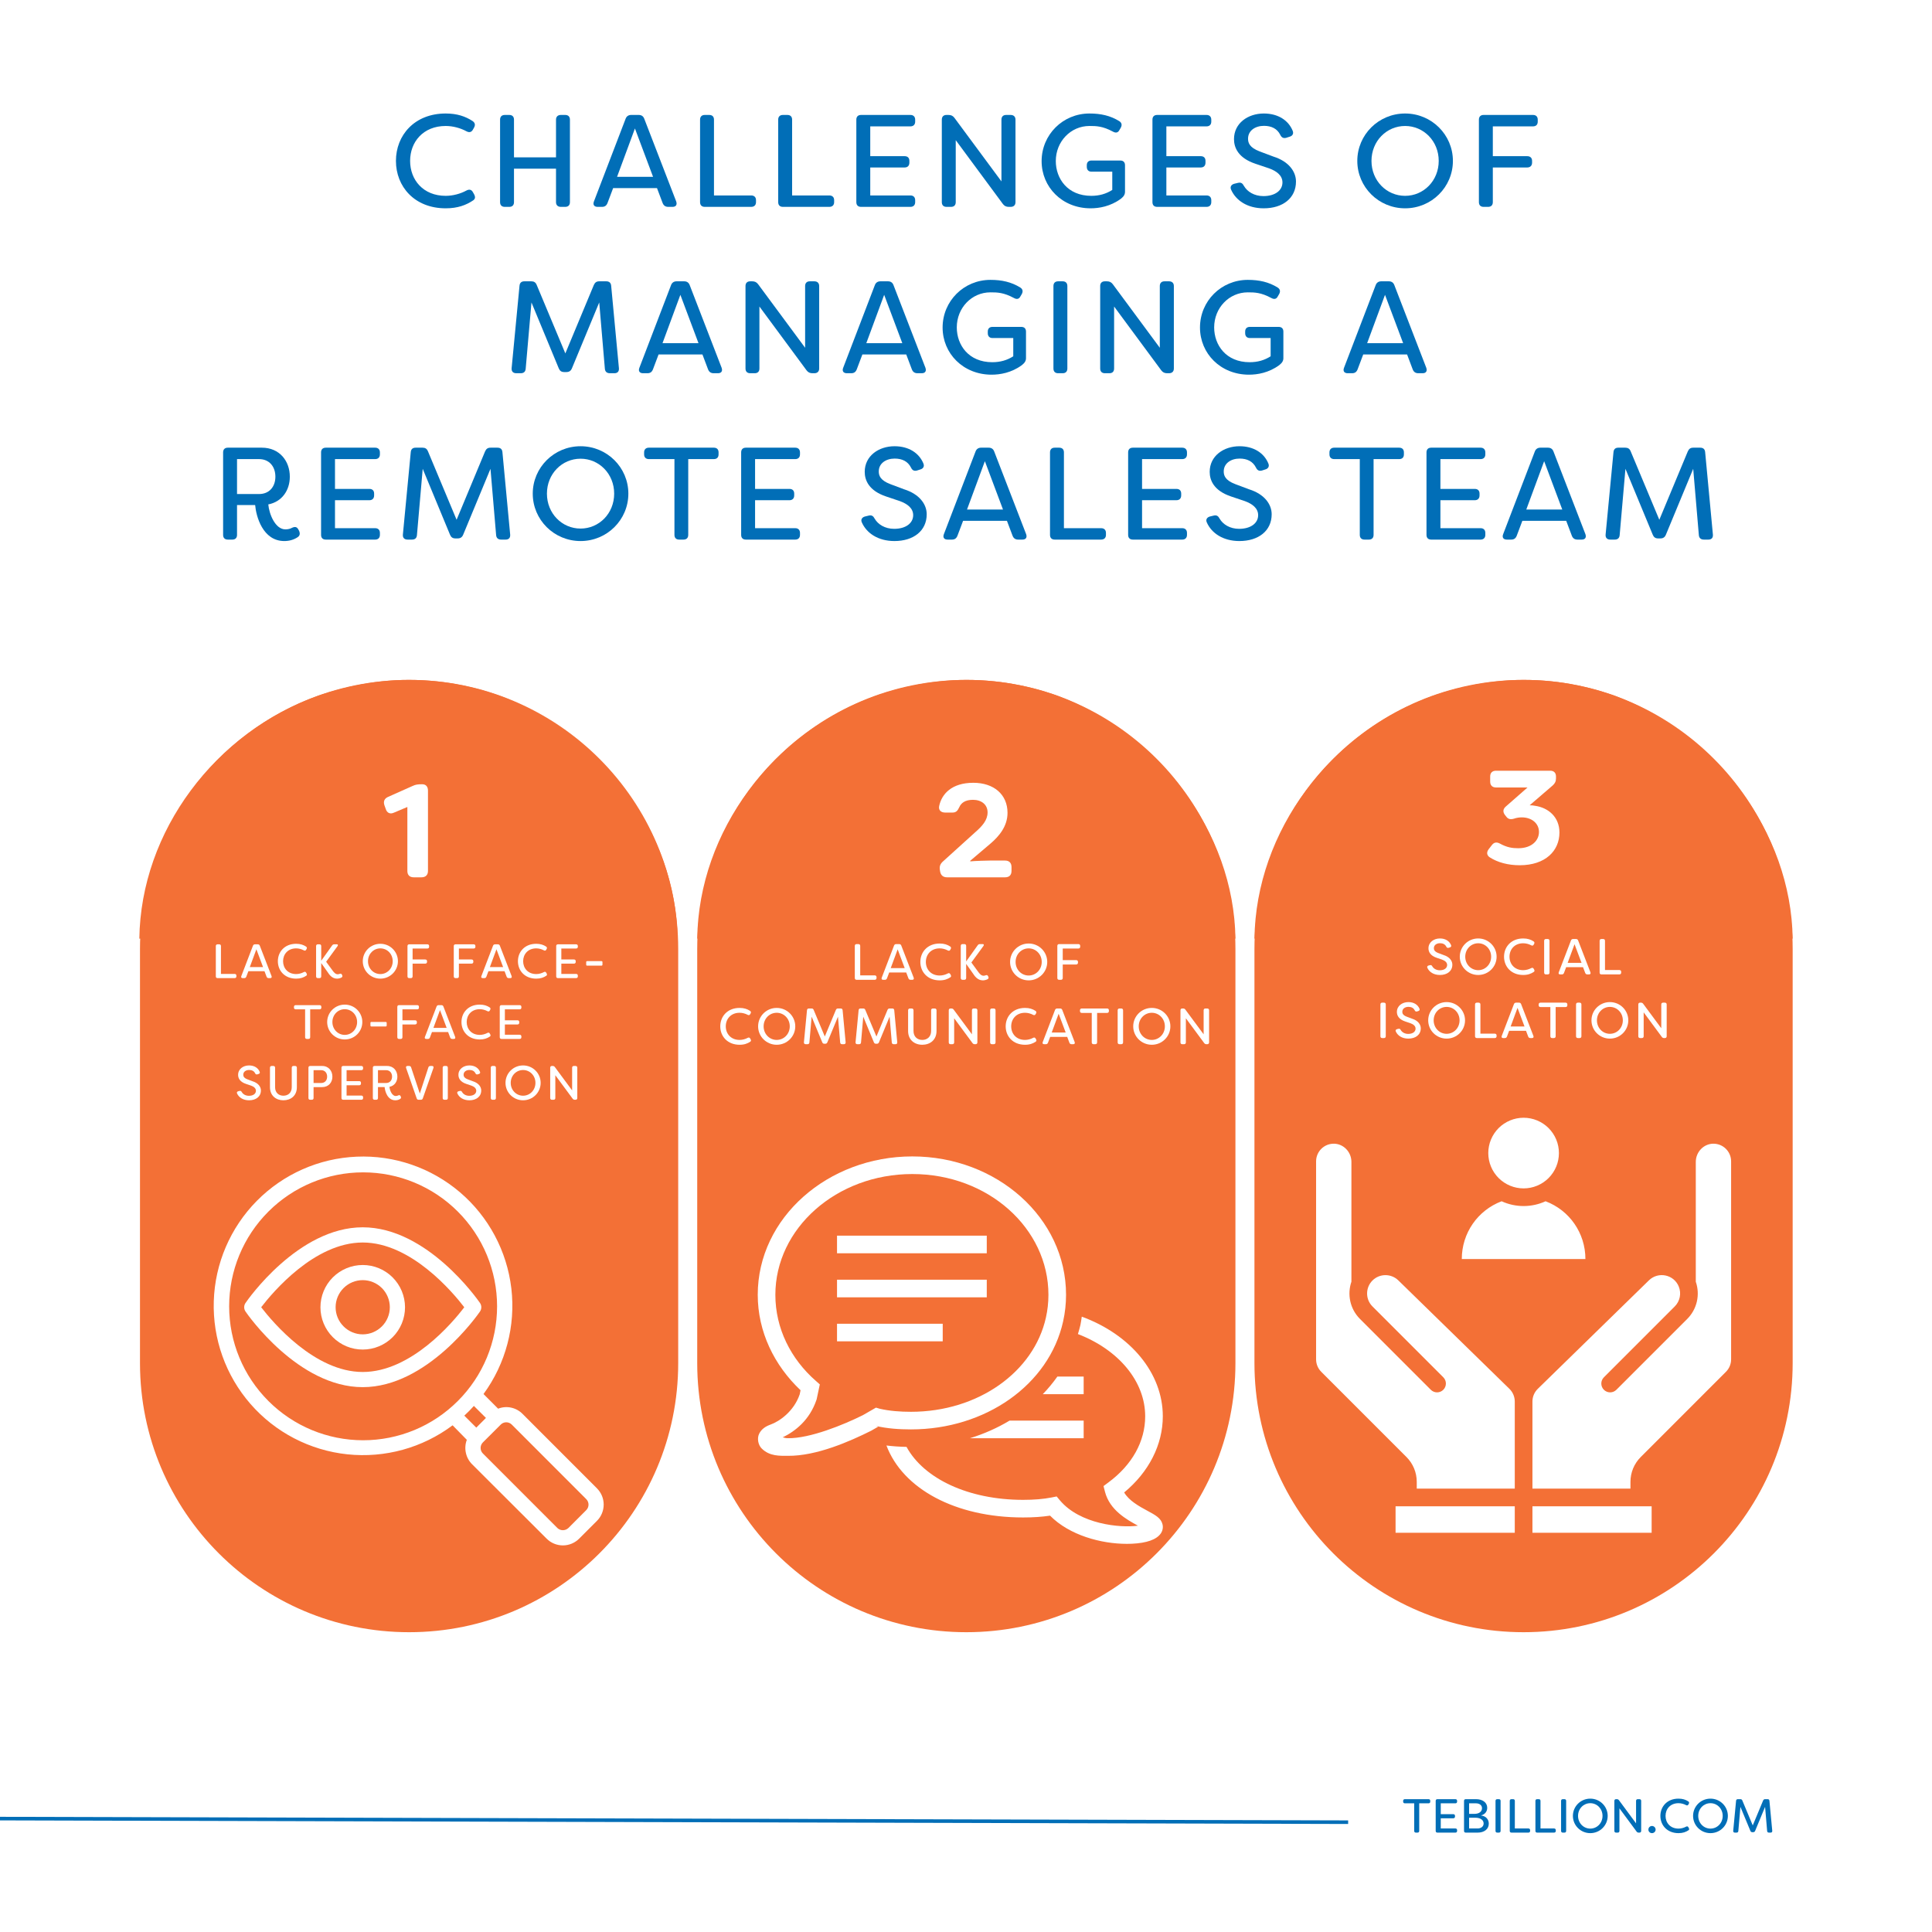 <?xml version="1.0" encoding="UTF-8"?>
<svg xmlns="http://www.w3.org/2000/svg" xmlns:xlink="http://www.w3.org/1999/xlink" width="1080" zoomAndPan="magnify" viewBox="0 0 810 810" height="1080" preserveAspectRatio="xMidYMid meet" version="1.0">
  <defs>
    <g></g>
    <clipPath id="7b21bb7732">
      <path d="M 58.691 285.051 L 284.34 285.051 L 284.34 684.309 L 58.691 684.309 Z M 58.691 285.051 " clip-rule="nonzero"></path>
    </clipPath>
    <clipPath id="af382554ce">
      <path d="M 284.34 571.484 C 284.34 633.797 233.828 684.309 171.516 684.309 C 109.207 684.309 58.691 633.797 58.691 571.484 L 58.691 397.875 C 58.691 335.566 109.207 285.051 171.516 285.051 C 233.828 285.051 284.34 335.566 284.34 397.875 Z M 284.34 571.484 " clip-rule="nonzero"></path>
    </clipPath>
    <clipPath id="e7a2f683c1">
      <path d="M 292.312 285.051 L 517.961 285.051 L 517.961 684.309 L 292.312 684.309 Z M 292.312 285.051 " clip-rule="nonzero"></path>
    </clipPath>
    <clipPath id="8c3299a049">
      <path d="M 517.961 571.484 C 517.961 633.797 467.449 684.309 405.137 684.309 C 342.824 684.309 292.312 633.797 292.312 571.484 L 292.312 397.875 C 292.312 335.566 342.824 285.051 405.137 285.051 C 467.449 285.051 517.961 335.566 517.961 397.875 Z M 517.961 571.484 " clip-rule="nonzero"></path>
    </clipPath>
    <clipPath id="d084890796">
      <path d="M 525.934 285.051 L 751.582 285.051 L 751.582 684.309 L 525.934 684.309 Z M 525.934 285.051 " clip-rule="nonzero"></path>
    </clipPath>
    <clipPath id="ac7a05a307">
      <path d="M 751.582 571.484 C 751.582 633.797 701.066 684.309 638.758 684.309 C 576.445 684.309 525.934 633.797 525.934 571.484 L 525.934 397.875 C 525.934 335.566 576.445 285.051 638.758 285.051 C 701.066 285.051 751.582 335.566 751.582 397.875 Z M 751.582 571.484 " clip-rule="nonzero"></path>
    </clipPath>
    <clipPath id="e406ba4cc2">
      <path d="M 58.418 285.055 L 284.066 285.055 L 284.066 393.539 L 58.418 393.539 Z M 58.418 285.055 " clip-rule="nonzero"></path>
    </clipPath>
    <clipPath id="be91d312af">
      <path d="M 133.672 291.57 C 145.203 287.637 158.395 285.055 171.301 285.055 C 184.211 285.055 196.633 287.266 208.078 291.199 C 208.32 291.324 208.566 291.324 208.809 291.445 C 251.793 307.184 283.457 348.734 284.066 393.539 L 58.418 393.539 C 59.023 348.492 90.199 306.938 133.672 291.57 Z M 133.672 291.57 " clip-rule="nonzero"></path>
    </clipPath>
    <clipPath id="4c9f112727">
      <path d="M 292.316 285.055 L 517.965 285.055 L 517.965 393.539 L 292.316 393.539 Z M 292.316 285.055 " clip-rule="nonzero"></path>
    </clipPath>
    <clipPath id="fcf829b58c">
      <path d="M 367.57 291.57 C 379.102 287.637 392.293 285.055 405.199 285.055 C 418.109 285.055 430.531 287.266 441.977 291.199 C 442.219 291.324 442.465 291.324 442.707 291.445 C 485.691 307.184 517.355 348.734 517.965 393.539 L 292.316 393.539 C 292.922 348.492 324.098 306.938 367.57 291.57 Z M 367.57 291.57 " clip-rule="nonzero"></path>
    </clipPath>
    <clipPath id="bfeeeca09c">
      <path d="M 525.934 285.055 L 751.582 285.055 L 751.582 393.539 L 525.934 393.539 Z M 525.934 285.055 " clip-rule="nonzero"></path>
    </clipPath>
    <clipPath id="6c06b995f7">
      <path d="M 601.191 291.57 C 612.723 287.637 625.914 285.055 638.82 285.055 C 651.727 285.055 664.148 287.266 675.598 291.199 C 675.84 291.324 676.082 291.324 676.328 291.445 C 719.312 307.184 750.977 348.734 751.582 393.539 L 525.934 393.539 C 526.543 348.492 557.719 306.938 601.191 291.57 Z M 601.191 291.57 " clip-rule="nonzero"></path>
    </clipPath>
    <clipPath id="0c9e1374ec">
      <path d="M 89.598 484.867 L 253.098 484.867 L 253.098 647.918 L 89.598 647.918 Z M 89.598 484.867 " clip-rule="nonzero"></path>
    </clipPath>
    <clipPath id="d5eea5b45a">
      <path d="M 317.32 484.684 L 487.57 484.684 L 487.57 647.434 L 317.32 647.434 Z M 317.32 484.684 " clip-rule="nonzero"></path>
    </clipPath>
    <clipPath id="144e54c34c">
      <path d="M 551.777 479 L 636 479 L 636 625 L 551.777 625 Z M 551.777 479 " clip-rule="nonzero"></path>
    </clipPath>
    <clipPath id="622be12923">
      <path d="M 642 631 L 693 631 L 693 642.621 L 642 642.621 Z M 642 631 " clip-rule="nonzero"></path>
    </clipPath>
    <clipPath id="5bcd9346b4">
      <path d="M 585 631 L 636 631 L 636 642.621 L 585 642.621 Z M 585 631 " clip-rule="nonzero"></path>
    </clipPath>
    <clipPath id="738db28205">
      <path d="M 623 468.621 L 654 468.621 L 654 499 L 623 499 Z M 623 468.621 " clip-rule="nonzero"></path>
    </clipPath>
    <clipPath id="d66f802d8f">
      <path d="M 642 479 L 725.777 479 L 725.777 625 L 642 625 Z M 642 479 " clip-rule="nonzero"></path>
    </clipPath>
  </defs>
  <rect x="-81" width="972" fill="#ffffff" y="-81" height="972" fill-opacity="1"></rect>
  <rect x="-81" width="972" fill="#ffffff" y="-81" height="972" fill-opacity="1"></rect>
  <g clip-path="url(#7b21bb7732)">
    <g clip-path="url(#af382554ce)">
      <path fill="#f37036" d="M 284.34 285.051 L 284.34 684.309 L 58.691 684.309 L 58.691 285.051 Z M 284.34 285.051 " fill-opacity="1" fill-rule="nonzero"></path>
    </g>
  </g>
  <g clip-path="url(#e7a2f683c1)">
    <g clip-path="url(#8c3299a049)">
      <path fill="#f37036" d="M 517.961 285.051 L 517.961 684.309 L 292.312 684.309 L 292.312 285.051 Z M 517.961 285.051 " fill-opacity="1" fill-rule="nonzero"></path>
    </g>
  </g>
  <g clip-path="url(#d084890796)">
    <g clip-path="url(#ac7a05a307)">
      <path fill="#f37036" d="M 751.582 285.051 L 751.582 684.309 L 525.934 684.309 L 525.934 285.051 Z M 751.582 285.051 " fill-opacity="1" fill-rule="nonzero"></path>
    </g>
  </g>
  <g clip-path="url(#e406ba4cc2)">
    <g clip-path="url(#be91d312af)">
      <path fill="#f37036" d="M 58.418 285.055 L 284.066 285.055 L 284.066 393.539 L 58.418 393.539 Z M 58.418 285.055 " fill-opacity="1" fill-rule="nonzero"></path>
    </g>
  </g>
  <g clip-path="url(#4c9f112727)">
    <g clip-path="url(#fcf829b58c)">
      <path fill="#f37036" d="M 292.316 285.055 L 517.965 285.055 L 517.965 393.539 L 292.316 393.539 Z M 292.316 285.055 " fill-opacity="1" fill-rule="nonzero"></path>
    </g>
  </g>
  <g clip-path="url(#bfeeeca09c)">
    <g clip-path="url(#6c06b995f7)">
      <path fill="#f37036" d="M 525.934 285.055 L 751.582 285.055 L 751.582 393.539 L 525.934 393.539 Z M 525.934 285.055 " fill-opacity="1" fill-rule="nonzero"></path>
    </g>
  </g>
  <path stroke-linecap="butt" transform="matrix(0.75, 0.002, -0.002, 0.75, -97.959, 761.445)" fill="none" stroke-linejoin="miter" d="M -0 1.001 L 884.236 1.001 " stroke="#016eb7" stroke-width="2" stroke-opacity="1" stroke-miterlimit="4"></path>
  <g clip-path="url(#0c9e1374ec)">
    <path fill="#ffffff" d="M 245.785 633.129 L 238.309 640.617 C 237 641.852 234.969 641.852 233.676 640.617 L 202.441 609.367 C 201.18 608.09 201.18 606.027 202.441 604.75 L 209.945 597.262 C 211.207 595.984 213.285 595.984 214.562 597.262 L 245.785 628.512 C 247.062 629.789 247.062 631.852 245.785 633.129 Z M 198.68 589.438 L 203.734 594.473 L 199.684 598.539 L 194.66 593.516 C 196.07 592.223 197.418 590.859 198.68 589.438 Z M 96.074 547.676 C 96.074 532.785 101.996 518.484 112.531 507.961 C 123.07 497.426 137.34 491.516 152.246 491.516 C 167.141 491.516 181.422 497.426 191.945 507.961 C 202.484 518.5 208.406 532.785 208.406 547.676 C 208.406 562.57 202.484 576.852 191.945 587.375 C 181.422 597.914 167.141 603.836 152.246 603.836 C 137.34 603.836 123.055 597.914 112.531 587.375 C 101.996 576.852 96.074 562.57 96.074 547.676 Z M 250.281 623.996 L 219.062 592.762 C 217.754 591.441 216.086 590.539 214.27 590.148 C 212.457 589.758 210.555 589.914 208.844 590.598 L 202.715 584.457 C 212.051 571.699 216.215 555.891 214.387 540.199 C 212.543 524.512 204.836 510.082 192.801 499.832 C 180.77 489.586 165.324 484.258 149.531 484.941 C 133.738 485.609 118.789 492.227 107.684 503.461 C 96.566 514.711 90.121 529.734 89.629 545.527 C 89.133 561.32 94.637 576.723 105.027 588.625 C 115.406 600.539 129.922 608.074 145.641 609.73 C 161.348 611.383 177.113 607.043 189.754 597.566 L 195.719 603.648 C 195.066 605.375 194.922 607.262 195.312 609.074 C 195.691 610.891 196.59 612.547 197.898 613.867 L 229.18 645.09 C 230.977 646.902 233.445 647.918 236 647.918 C 238.555 647.918 240.992 646.902 242.809 645.09 L 250.297 637.598 C 252.098 635.797 253.098 633.344 253.098 630.789 C 253.098 628.234 252.082 625.797 250.27 623.996 L 250.281 623.996 " fill-opacity="1" fill-rule="nonzero"></path>
  </g>
  <path fill="#ffffff" d="M 152.074 575.211 C 131.895 575.211 114.375 554.398 109.5 548.066 C 114.363 541.738 131.84 520.926 152.074 520.926 C 172.309 520.926 189.797 541.738 194.645 548.066 C 189.797 554.5 172.309 575.211 152.074 575.211 Z M 201.234 546.27 C 200.336 544.977 179.145 514.551 152.074 514.551 C 125 514.551 103.809 544.977 102.938 546.27 C 102.184 547.355 102.184 548.781 102.938 549.867 C 103.809 551.176 125.031 581.57 152.074 581.57 C 179.129 581.57 200.336 551.176 201.234 549.867 C 201.977 548.781 201.977 547.355 201.234 546.27 " fill-opacity="1" fill-rule="nonzero"></path>
  <path fill="#ffffff" d="M 152.074 559.434 C 149.066 559.434 146.164 558.23 144.047 556.094 C 141.91 553.977 140.707 551.086 140.707 548.066 C 140.707 545.051 141.91 542.16 144.047 540.027 C 146.164 537.906 149.066 536.703 152.074 536.703 C 155.094 536.703 157.98 537.906 160.113 540.027 C 162.234 542.16 163.438 545.051 163.438 548.066 C 163.438 551.086 162.234 553.977 160.113 556.094 C 157.98 558.23 155.094 559.434 152.074 559.434 Z M 152.074 530.359 C 147.371 530.359 142.871 532.23 139.531 535.555 C 136.207 538.879 134.348 543.395 134.348 548.098 C 134.348 552.801 136.223 557.301 139.547 560.625 C 142.871 563.949 147.383 565.82 152.086 565.805 C 156.789 565.805 161.305 563.934 164.629 560.609 C 167.953 557.285 169.809 552.77 169.809 548.066 C 169.797 543.363 167.922 538.867 164.598 535.543 C 161.273 532.219 156.777 530.359 152.074 530.359 " fill-opacity="1" fill-rule="nonzero"></path>
  <g clip-path="url(#d5eea5b45a)">
    <path fill="#ffffff" d="M 382.488 484.836 C 347.102 484.836 317.688 510.535 317.688 542.852 C 317.688 558.371 324.629 572.461 335.633 582.859 L 335.289 584.562 C 332.805 591.828 326.703 595.938 323.082 597.25 C 320.977 598 319.23 599.141 318.266 601.133 C 317.312 603.105 317.891 605.848 319.332 607.273 C 322.707 610.664 327.094 610.332 330.297 610.359 C 342.344 610.504 356.539 604.188 365.137 599.891 L 365.234 599.848 L 368.18 598.145 L 367.055 597.801 L 367.184 597.828 C 371.973 598.938 376.992 599.285 381.926 599.285 C 413.043 599.285 439.82 580.695 445.734 553.945 L 445.734 553.93 C 446.527 550.367 446.945 546.66 446.945 542.852 C 446.945 510.562 417.875 484.836 382.488 484.836 Z M 382.488 492.219 C 414.312 492.219 439.559 515.004 439.559 542.852 C 439.559 546.129 439.199 549.301 438.52 552.344 C 433.473 575.188 410.117 591.902 381.926 591.902 C 377.367 591.902 372.883 591.555 368.871 590.633 L 367.254 590.156 L 361.789 593.301 C 353.625 597.383 339.543 603.094 330.383 602.977 C 329.129 602.977 329.012 602.73 328.133 602.633 C 333.383 600.062 339.441 595.406 342.328 586.84 L 342.387 586.652 L 343.711 580.422 L 342.082 578.98 C 331.508 569.734 325.074 556.914 325.074 542.852 C 325.074 515.035 350.664 492.219 382.488 492.219 Z M 350.926 518.062 L 350.926 525.445 L 413.707 525.445 L 413.707 518.062 Z M 350.926 536.523 L 350.926 543.906 L 413.707 543.906 L 413.707 536.523 Z M 453.539 552.012 C 453.352 553.195 453.219 554.375 452.961 555.543 C 452.672 556.812 452.297 558.055 451.922 559.309 C 468.93 565.871 480.125 579.094 480.125 593.789 C 480.125 604.332 474.645 614.184 464.66 621.551 L 462.656 623.039 L 463.273 625.461 C 465.266 633.09 472.25 637.027 477.082 639.652 C 469.422 640.691 452.773 638.961 444.406 629.066 L 443.008 627.395 L 440.871 627.824 C 437.512 628.488 433.617 628.82 428.941 628.82 C 405.977 628.82 387.324 619.922 380.066 606.613 C 377.066 606.555 374.266 606.352 371.641 606.035 C 378.492 624.176 400.523 636.203 428.941 636.203 C 433.195 636.203 436.906 635.945 440.238 635.441 C 448.387 643.688 461.676 647.266 472.438 647.266 C 473.145 647.266 473.848 647.25 474.527 647.223 C 480.773 646.934 484.844 645.492 486.645 642.941 C 487.438 641.785 487.715 640.43 487.395 639.102 C 486.773 636.465 484.352 635.168 480.992 633.363 C 477.688 631.574 473.344 629.223 471.312 625.719 C 481.652 617.184 487.512 605.703 487.512 593.789 C 487.512 575.676 473.965 559.512 453.539 552.012 Z M 350.926 554.98 L 350.926 562.367 L 395.242 562.367 L 395.242 554.98 Z M 443.309 577.133 C 441.465 579.73 439.43 582.211 437.191 584.516 L 454.332 584.516 L 454.332 577.133 Z M 423.273 595.594 C 418.18 598.652 412.598 601.145 406.668 602.977 L 454.332 602.977 L 454.332 595.594 Z M 423.273 595.594 " fill-opacity="1" fill-rule="nonzero"></path>
  </g>
  <g clip-path="url(#144e54c34c)">
    <path fill="#ffffff" d="M 586.234 536.785 C 583.23 533.859 578.375 533.887 575.414 536.852 C 572.41 539.852 572.41 544.734 575.414 547.734 L 605.113 577.438 C 606.559 578.883 606.559 581.227 605.113 582.672 C 603.668 584.117 601.324 584.117 599.879 582.672 L 570.176 552.969 C 565.961 548.754 564.766 542.648 566.586 537.359 L 566.586 487.133 C 566.586 483.02 563.344 479.598 559.363 479.504 C 555.148 479.406 551.777 482.797 551.777 486.906 L 551.777 569.898 C 551.777 571.879 552.547 573.738 553.949 575.141 L 589.645 610.836 C 592.441 613.633 593.98 617.352 593.98 621.309 L 593.98 624.109 L 635.074 624.109 L 635.074 587.59 C 635.074 585.605 634.262 583.676 632.844 582.289 Z M 586.234 536.785 " fill-opacity="1" fill-rule="nonzero"></path>
  </g>
  <path fill="#ffffff" d="M 647.992 503.633 C 642.27 506.254 635.543 506.371 629.562 503.633 C 619.516 507.438 612.863 516.992 612.863 527.855 L 664.691 527.855 C 664.691 516.988 658.039 507.43 647.992 503.633 Z M 647.992 503.633 " fill-opacity="1" fill-rule="nonzero"></path>
  <g clip-path="url(#622be12923)">
    <path fill="#ffffff" d="M 642.48 631.516 L 692.457 631.516 L 692.457 642.621 L 642.48 642.621 Z M 642.48 631.516 " fill-opacity="1" fill-rule="nonzero"></path>
  </g>
  <g clip-path="url(#5bcd9346b4)">
    <path fill="#ffffff" d="M 585.098 631.516 L 635.074 631.516 L 635.074 642.621 L 585.098 642.621 Z M 585.098 631.516 " fill-opacity="1" fill-rule="nonzero"></path>
  </g>
  <g clip-path="url(#738db28205)">
    <path fill="#ffffff" d="M 653.586 483.43 C 653.586 484.402 653.492 485.363 653.301 486.32 C 653.113 487.273 652.832 488.199 652.457 489.098 C 652.086 489.996 651.629 490.848 651.09 491.656 C 650.551 492.465 649.938 493.215 649.25 493.902 C 648.562 494.59 647.812 495.203 647.004 495.742 C 646.195 496.281 645.344 496.738 644.445 497.109 C 643.547 497.484 642.621 497.766 641.668 497.953 C 640.711 498.145 639.75 498.238 638.777 498.238 C 637.805 498.238 636.844 498.145 635.887 497.953 C 634.934 497.766 634.008 497.484 633.109 497.109 C 632.211 496.738 631.359 496.281 630.551 495.742 C 629.742 495.203 628.992 494.59 628.305 493.902 C 627.617 493.215 627.004 492.465 626.465 491.656 C 625.926 490.848 625.469 489.996 625.098 489.098 C 624.723 488.199 624.441 487.273 624.254 486.32 C 624.062 485.363 623.969 484.402 623.969 483.43 C 623.969 482.457 624.062 481.496 624.254 480.539 C 624.441 479.586 624.723 478.66 625.098 477.762 C 625.469 476.863 625.926 476.012 626.465 475.203 C 627.004 474.395 627.617 473.645 628.305 472.957 C 628.992 472.27 629.742 471.656 630.551 471.117 C 631.359 470.578 632.211 470.121 633.109 469.75 C 634.008 469.375 634.934 469.094 635.887 468.906 C 636.844 468.715 637.805 468.621 638.777 468.621 C 639.75 468.621 640.711 468.715 641.668 468.906 C 642.621 469.094 643.547 469.375 644.445 469.75 C 645.344 470.121 646.195 470.578 647.004 471.117 C 647.812 471.656 648.562 472.27 649.25 472.957 C 649.938 473.645 650.551 474.395 651.09 475.203 C 651.629 476.012 652.086 476.863 652.457 477.762 C 652.832 478.66 653.113 479.586 653.301 480.539 C 653.492 481.496 653.586 482.457 653.586 483.43 Z M 653.586 483.43 " fill-opacity="1" fill-rule="nonzero"></path>
  </g>
  <g clip-path="url(#d66f802d8f)">
    <path fill="#ffffff" d="M 718.191 479.504 C 714.211 479.598 710.969 483.02 710.969 487.133 L 710.969 537.371 C 712.848 542.824 711.484 548.867 707.379 552.973 L 677.676 582.672 C 676.23 584.117 673.887 584.117 672.441 582.672 C 670.996 581.227 670.996 578.883 672.441 577.438 L 702.145 547.734 C 704.332 545.547 704.996 542.273 703.836 539.398 C 701.781 534.324 695.23 532.977 691.32 536.789 L 644.711 582.289 C 643.293 583.676 642.48 585.605 642.48 587.59 L 642.48 624.109 L 683.574 624.109 L 683.574 621.309 C 683.574 617.352 685.113 613.633 687.914 610.836 L 723.609 575.137 C 725.008 573.738 725.777 571.879 725.777 569.898 L 725.777 486.906 C 725.777 482.785 722.406 479.418 718.191 479.504 Z M 718.191 479.504 " fill-opacity="1" fill-rule="nonzero"></path>
  </g>
  <g fill="#ffffff" fill-opacity="1">
    <g transform="translate(159.923, 367.817)">
      <g>
        <path d="M 13.543 0 L 16.777 0 C 18.504 0 19.508 -0.949 19.508 -2.676 L 19.508 -36.34 C 19.508 -38.066 18.617 -39.016 17.055 -39.016 C 15.27 -39.016 14.324 -38.902 13.043 -38.289 L 2.785 -33.719 C 1.281 -33.051 0.723 -31.879 1.227 -30.266 L 1.785 -28.703 C 2.285 -27.031 3.566 -26.363 5.184 -27.086 L 10.867 -29.484 L 10.867 -2.676 C 10.867 -0.949 11.816 0 13.543 0 Z M 13.543 0 "></path>
      </g>
    </g>
  </g>
  <g fill="#ffffff" fill-opacity="1">
    <g transform="translate(391.251, 367.817)">
      <g>
        <path d="M 5.797 0 L 30.152 0 C 31.879 0 32.828 -0.949 32.828 -2.676 L 32.828 -4.293 C 32.828 -6.02 31.879 -7.023 30.152 -7.023 L 23.633 -7.023 C 23.188 -7.023 17.723 -6.91 15.551 -6.688 L 15.496 -6.91 L 23.91 -14.047 C 27.645 -17.223 31.156 -21.402 31.156 -27.031 C 31.156 -34.777 25.359 -39.629 16.832 -39.629 C 7.637 -39.629 3.566 -34.836 2.508 -29.93 C 2.117 -28.203 3.234 -27.145 5.016 -27.145 L 8.082 -27.145 C 9.699 -27.145 10.254 -27.98 10.98 -29.484 C 11.703 -31.102 13.32 -32.492 16.664 -32.492 C 20.176 -32.492 22.797 -30.543 22.797 -27.199 C 22.797 -23.965 20.566 -21.457 17.555 -18.84 L 4.07 -6.633 C 2.953 -5.629 2.562 -4.57 2.785 -3.176 L 2.898 -2.453 C 3.176 -0.836 4.18 0 5.797 0 Z M 5.797 0 "></path>
      </g>
    </g>
  </g>
  <g fill="#ffffff" fill-opacity="1">
    <g transform="translate(621.365, 362.143)">
      <g>
        <path d="M 15.773 0.613 C 26.586 0.613 32.438 -5.461 32.438 -13.098 C 32.438 -19.676 27.699 -23.52 22.238 -24.301 C 21.516 -24.469 20.734 -24.523 19.953 -24.523 L 29.594 -32.828 C 30.543 -33.664 30.988 -34.555 30.988 -35.781 L 30.988 -36.617 C 30.988 -38.121 30.098 -39.016 28.594 -39.016 L 5.852 -39.016 C 4.293 -39.016 3.398 -38.121 3.398 -36.617 L 3.398 -34.445 C 3.398 -32.883 4.293 -31.992 5.852 -31.992 L 19.062 -31.992 L 9.977 -24.023 C 8.805 -23.02 8.641 -21.848 9.477 -20.621 L 10.09 -19.84 C 10.926 -18.672 11.926 -18.504 13.32 -18.895 C 14.547 -19.34 15.773 -19.453 16.664 -19.453 C 20.68 -19.453 23.855 -17.055 23.855 -13.32 C 23.855 -9.922 21.012 -6.52 15.16 -6.52 C 12.598 -6.52 10.422 -6.855 7.469 -8.473 C 6.133 -9.195 5.016 -9.027 4.125 -7.859 L 2.785 -6.133 C 1.84 -4.906 1.895 -3.621 3.176 -2.73 C 6.52 -0.559 10.926 0.613 15.773 0.613 Z M 15.773 0.613 "></path>
      </g>
    </g>
  </g>
  <g fill="#ffffff" fill-opacity="1">
    <g transform="translate(88.545, 410.08)">
      <g>
        <path d="M 2.672 0 L 9.816 0 C 10.281 0 10.566 -0.262 10.566 -0.73 L 10.566 -1.031 C 10.566 -1.496 10.281 -1.762 9.816 -1.762 L 4.09 -1.762 L 4.09 -13.441 C 4.09 -13.906 3.824 -14.168 3.359 -14.168 L 2.672 -14.168 C 2.207 -14.168 1.941 -13.906 1.941 -13.441 L 1.941 -0.73 C 1.941 -0.262 2.207 0 2.672 0 Z M 2.672 0 "></path>
      </g>
    </g>
  </g>
  <g fill="#ffffff" fill-opacity="1">
    <g transform="translate(100.587, 410.08)">
      <g>
        <path d="M 1.152 0 L 1.82 0 C 2.246 0 2.512 -0.184 2.672 -0.586 L 3.543 -2.895 L 10.305 -2.895 L 11.176 -0.586 C 11.336 -0.184 11.621 0 12.043 0 L 12.691 0 C 13.238 0 13.441 -0.344 13.258 -0.852 L 8.34 -13.582 C 8.199 -13.969 7.914 -14.168 7.488 -14.168 L 6.316 -14.168 C 5.91 -14.168 5.605 -13.969 5.465 -13.582 L 0.586 -0.852 C 0.383 -0.344 0.605 0 1.152 0 Z M 4.148 -4.637 L 6.902 -12.086 L 9.695 -4.637 Z M 4.148 -4.637 "></path>
      </g>
    </g>
  </g>
  <g fill="#ffffff" fill-opacity="1">
    <g transform="translate(115.584, 410.08)">
      <g>
        <path d="M 8.582 0.223 C 10.426 0.223 11.719 -0.262 12.832 -1.012 C 13.137 -1.234 13.18 -1.52 12.957 -1.941 L 12.773 -2.266 C 12.551 -2.672 12.207 -2.754 11.762 -2.512 C 10.871 -2.023 9.695 -1.699 8.582 -1.699 C 5.102 -1.699 3.098 -4.172 3.098 -7.086 C 3.098 -10 5.102 -12.469 8.582 -12.469 C 9.695 -12.469 10.871 -12.145 11.762 -11.66 C 12.207 -11.418 12.551 -11.496 12.773 -11.902 L 12.957 -12.227 C 13.18 -12.652 13.098 -12.977 12.711 -13.238 C 11.621 -13.945 10.344 -14.391 8.582 -14.391 C 3.766 -14.391 0.91 -11.031 0.91 -7.086 C 0.91 -3.137 3.766 0.223 8.582 0.223 Z M 8.582 0.223 "></path>
      </g>
    </g>
  </g>
  <g fill="#ffffff" fill-opacity="1">
    <g transform="translate(130.602, 410.08)">
      <g>
        <path d="M 10.688 0.223 C 11.152 0.223 11.922 0.102 12.531 -0.223 C 12.996 -0.445 13.055 -0.852 12.855 -1.234 L 12.734 -1.477 C 12.531 -1.883 12.227 -1.941 11.781 -1.781 C 11.438 -1.621 11.133 -1.621 10.93 -1.621 C 10.082 -1.621 9.352 -2.41 8.723 -3.32 L 6.133 -6.863 L 10.891 -13.379 C 11.176 -13.785 11.133 -14.168 10.668 -14.168 L 9.555 -14.168 C 9.168 -14.168 8.887 -14.047 8.645 -13.703 L 4.07 -7.289 L 4.07 -13.441 C 4.07 -13.906 3.805 -14.168 3.34 -14.168 L 2.652 -14.168 C 2.188 -14.168 1.922 -13.906 1.922 -13.441 L 1.922 -0.73 C 1.922 -0.262 2.188 0 2.652 0 L 3.34 0 C 3.805 0 4.07 -0.262 4.07 -0.73 L 4.07 -6.316 L 6.762 -2.512 C 7.449 -1.438 8.625 0.223 10.688 0.223 Z M 10.688 0.223 "></path>
      </g>
    </g>
  </g>
  <g fill="#ffffff" fill-opacity="1">
    <g transform="translate(144.708, 410.08)">
      <g></g>
    </g>
  </g>
  <g fill="#ffffff" fill-opacity="1">
    <g transform="translate(151.185, 410.08)">
      <g>
        <path d="M 8.277 0.223 C 12.367 0.223 15.648 -3.055 15.648 -7.086 C 15.648 -11.113 12.367 -14.391 8.277 -14.391 C 4.191 -14.391 0.91 -11.113 0.91 -7.086 C 0.91 -3.055 4.191 0.223 8.277 0.223 Z M 8.277 -1.699 C 5.426 -1.699 3.098 -4.027 3.098 -7.086 C 3.098 -10.141 5.426 -12.469 8.277 -12.469 C 11.133 -12.469 13.461 -10.141 13.461 -7.086 C 13.461 -4.027 11.133 -1.699 8.277 -1.699 Z M 8.277 -1.699 "></path>
      </g>
    </g>
  </g>
  <g fill="#ffffff" fill-opacity="1">
    <g transform="translate(168.894, 410.08)">
      <g>
        <path d="M 10.281 -14.168 L 2.672 -14.168 C 2.207 -14.168 1.941 -13.906 1.941 -13.441 L 1.941 -0.73 C 1.941 -0.262 2.207 0 2.672 0 L 3.359 0 C 3.824 0 4.09 -0.262 4.09 -0.73 L 4.09 -6.074 L 9.391 -6.074 C 9.859 -6.074 10.141 -6.355 10.141 -6.82 L 10.141 -7.086 C 10.141 -7.551 9.859 -7.812 9.391 -7.812 L 4.09 -7.812 L 4.09 -12.41 L 10.281 -12.41 C 10.75 -12.41 11.012 -12.672 11.012 -13.137 L 11.012 -13.441 C 11.012 -13.906 10.75 -14.168 10.281 -14.168 Z M 10.281 -14.168 "></path>
      </g>
    </g>
  </g>
  <g fill="#ffffff" fill-opacity="1">
    <g transform="translate(181.827, 410.08)">
      <g></g>
    </g>
  </g>
  <g fill="#ffffff" fill-opacity="1">
    <g transform="translate(188.304, 410.08)">
      <g>
        <path d="M 10.281 -14.168 L 2.672 -14.168 C 2.207 -14.168 1.941 -13.906 1.941 -13.441 L 1.941 -0.73 C 1.941 -0.262 2.207 0 2.672 0 L 3.359 0 C 3.824 0 4.09 -0.262 4.09 -0.73 L 4.09 -6.074 L 9.391 -6.074 C 9.859 -6.074 10.141 -6.355 10.141 -6.82 L 10.141 -7.086 C 10.141 -7.551 9.859 -7.812 9.391 -7.812 L 4.09 -7.812 L 4.09 -12.41 L 10.281 -12.41 C 10.75 -12.41 11.012 -12.672 11.012 -13.137 L 11.012 -13.441 C 11.012 -13.906 10.75 -14.168 10.281 -14.168 Z M 10.281 -14.168 "></path>
      </g>
    </g>
  </g>
  <g fill="#ffffff" fill-opacity="1">
    <g transform="translate(201.237, 410.08)">
      <g>
        <path d="M 1.152 0 L 1.82 0 C 2.246 0 2.512 -0.184 2.672 -0.586 L 3.543 -2.895 L 10.305 -2.895 L 11.176 -0.586 C 11.336 -0.184 11.621 0 12.043 0 L 12.691 0 C 13.238 0 13.441 -0.344 13.258 -0.852 L 8.34 -13.582 C 8.199 -13.969 7.914 -14.168 7.488 -14.168 L 6.316 -14.168 C 5.91 -14.168 5.605 -13.969 5.465 -13.582 L 0.586 -0.852 C 0.383 -0.344 0.605 0 1.152 0 Z M 4.148 -4.637 L 6.902 -12.086 L 9.695 -4.637 Z M 4.148 -4.637 "></path>
      </g>
    </g>
  </g>
  <g fill="#ffffff" fill-opacity="1">
    <g transform="translate(216.234, 410.08)">
      <g>
        <path d="M 8.582 0.223 C 10.426 0.223 11.719 -0.262 12.832 -1.012 C 13.137 -1.234 13.18 -1.52 12.957 -1.941 L 12.773 -2.266 C 12.551 -2.672 12.207 -2.754 11.762 -2.512 C 10.871 -2.023 9.695 -1.699 8.582 -1.699 C 5.102 -1.699 3.098 -4.172 3.098 -7.086 C 3.098 -10 5.102 -12.469 8.582 -12.469 C 9.695 -12.469 10.871 -12.145 11.762 -11.66 C 12.207 -11.418 12.551 -11.496 12.773 -11.902 L 12.957 -12.227 C 13.18 -12.652 13.098 -12.977 12.711 -13.238 C 11.621 -13.945 10.344 -14.391 8.582 -14.391 C 3.766 -14.391 0.91 -11.031 0.91 -7.086 C 0.91 -3.137 3.766 0.223 8.582 0.223 Z M 8.582 0.223 "></path>
      </g>
    </g>
  </g>
  <g fill="#ffffff" fill-opacity="1">
    <g transform="translate(231.251, 410.08)">
      <g>
        <path d="M 10.281 -12.41 C 10.73 -12.41 11.012 -12.672 11.012 -13.137 L 11.012 -13.441 C 11.012 -13.906 10.73 -14.168 10.281 -14.168 L 2.672 -14.168 C 2.207 -14.168 1.941 -13.906 1.941 -13.441 L 1.941 -0.73 C 1.941 -0.262 2.207 0 2.672 0 L 10.281 0 C 10.73 0 11.012 -0.262 11.012 -0.73 L 11.012 -1.031 C 11.012 -1.496 10.73 -1.762 10.281 -1.762 L 4.09 -1.762 L 4.09 -6.074 L 9.391 -6.074 C 9.859 -6.074 10.121 -6.355 10.121 -6.82 L 10.121 -7.086 C 10.121 -7.551 9.859 -7.812 9.391 -7.812 L 4.09 -7.812 L 4.09 -12.41 Z M 10.281 -12.41 "></path>
      </g>
    </g>
  </g>
  <g fill="#ffffff" fill-opacity="1">
    <g transform="translate(244.427, 410.08)">
      <g>
        <path d="M 1.762 -5.223 L 7.734 -5.223 C 7.996 -5.223 8.156 -5.383 8.156 -5.648 L 8.156 -6.719 C 8.156 -6.984 7.996 -7.125 7.734 -7.125 L 1.762 -7.125 C 1.477 -7.125 1.336 -6.984 1.336 -6.719 L 1.336 -5.648 C 1.336 -5.383 1.477 -5.223 1.762 -5.223 Z M 1.762 -5.223 "></path>
      </g>
    </g>
  </g>
  <g fill="#ffffff" fill-opacity="1">
    <g transform="translate(122.881, 435.58)">
      <g>
        <path d="M 11.113 -14.168 L 1.094 -14.168 C 0.648 -14.168 0.363 -13.906 0.363 -13.441 L 0.363 -13.137 C 0.363 -12.672 0.648 -12.41 1.094 -12.41 L 5.039 -12.41 L 5.039 -0.73 C 5.039 -0.262 5.305 0 5.77 0 L 6.438 0 C 6.902 0 7.164 -0.262 7.164 -0.73 L 7.164 -12.41 L 11.113 -12.41 C 11.578 -12.41 11.844 -12.672 11.844 -13.137 L 11.844 -13.441 C 11.844 -13.906 11.578 -14.168 11.113 -14.168 Z M 11.113 -14.168 "></path>
      </g>
    </g>
  </g>
  <g fill="#ffffff" fill-opacity="1">
    <g transform="translate(136.259, 435.58)">
      <g>
        <path d="M 8.277 0.223 C 12.367 0.223 15.648 -3.055 15.648 -7.086 C 15.648 -11.113 12.367 -14.391 8.277 -14.391 C 4.191 -14.391 0.91 -11.113 0.91 -7.086 C 0.91 -3.055 4.191 0.223 8.277 0.223 Z M 8.277 -1.699 C 5.426 -1.699 3.098 -4.027 3.098 -7.086 C 3.098 -10.141 5.426 -12.469 8.277 -12.469 C 11.133 -12.469 13.461 -10.141 13.461 -7.086 C 13.461 -4.027 11.133 -1.699 8.277 -1.699 Z M 8.277 -1.699 "></path>
      </g>
    </g>
  </g>
  <g fill="#ffffff" fill-opacity="1">
    <g transform="translate(153.968, 435.58)">
      <g>
        <path d="M 1.762 -5.223 L 7.734 -5.223 C 7.996 -5.223 8.156 -5.383 8.156 -5.648 L 8.156 -6.719 C 8.156 -6.984 7.996 -7.125 7.734 -7.125 L 1.762 -7.125 C 1.477 -7.125 1.336 -6.984 1.336 -6.719 L 1.336 -5.648 C 1.336 -5.383 1.477 -5.223 1.762 -5.223 Z M 1.762 -5.223 "></path>
      </g>
    </g>
  </g>
  <g fill="#ffffff" fill-opacity="1">
    <g transform="translate(164.634, 435.58)">
      <g>
        <path d="M 10.281 -14.168 L 2.672 -14.168 C 2.207 -14.168 1.941 -13.906 1.941 -13.441 L 1.941 -0.73 C 1.941 -0.262 2.207 0 2.672 0 L 3.359 0 C 3.824 0 4.09 -0.262 4.09 -0.73 L 4.09 -6.074 L 9.391 -6.074 C 9.859 -6.074 10.141 -6.355 10.141 -6.82 L 10.141 -7.086 C 10.141 -7.551 9.859 -7.812 9.391 -7.812 L 4.09 -7.812 L 4.09 -12.41 L 10.281 -12.41 C 10.75 -12.41 11.012 -12.672 11.012 -13.137 L 11.012 -13.441 C 11.012 -13.906 10.75 -14.168 10.281 -14.168 Z M 10.281 -14.168 "></path>
      </g>
    </g>
  </g>
  <g fill="#ffffff" fill-opacity="1">
    <g transform="translate(177.567, 435.58)">
      <g>
        <path d="M 1.152 0 L 1.82 0 C 2.246 0 2.512 -0.184 2.672 -0.586 L 3.543 -2.895 L 10.305 -2.895 L 11.176 -0.586 C 11.336 -0.184 11.621 0 12.043 0 L 12.691 0 C 13.238 0 13.441 -0.344 13.258 -0.852 L 8.34 -13.582 C 8.199 -13.969 7.914 -14.168 7.488 -14.168 L 6.316 -14.168 C 5.91 -14.168 5.605 -13.969 5.465 -13.582 L 0.586 -0.852 C 0.383 -0.344 0.605 0 1.152 0 Z M 4.148 -4.637 L 6.902 -12.086 L 9.695 -4.637 Z M 4.148 -4.637 "></path>
      </g>
    </g>
  </g>
  <g fill="#ffffff" fill-opacity="1">
    <g transform="translate(192.564, 435.58)">
      <g>
        <path d="M 8.582 0.223 C 10.426 0.223 11.719 -0.262 12.832 -1.012 C 13.137 -1.234 13.18 -1.52 12.957 -1.941 L 12.773 -2.266 C 12.551 -2.672 12.207 -2.754 11.762 -2.512 C 10.871 -2.023 9.695 -1.699 8.582 -1.699 C 5.102 -1.699 3.098 -4.172 3.098 -7.086 C 3.098 -10 5.102 -12.469 8.582 -12.469 C 9.695 -12.469 10.871 -12.145 11.762 -11.66 C 12.207 -11.418 12.551 -11.496 12.773 -11.902 L 12.957 -12.227 C 13.18 -12.652 13.098 -12.977 12.711 -13.238 C 11.621 -13.945 10.344 -14.391 8.582 -14.391 C 3.766 -14.391 0.91 -11.031 0.91 -7.086 C 0.91 -3.137 3.766 0.223 8.582 0.223 Z M 8.582 0.223 "></path>
      </g>
    </g>
  </g>
  <g fill="#ffffff" fill-opacity="1">
    <g transform="translate(207.581, 435.58)">
      <g>
        <path d="M 10.281 -12.41 C 10.73 -12.41 11.012 -12.672 11.012 -13.137 L 11.012 -13.441 C 11.012 -13.906 10.73 -14.168 10.281 -14.168 L 2.672 -14.168 C 2.207 -14.168 1.941 -13.906 1.941 -13.441 L 1.941 -0.73 C 1.941 -0.262 2.207 0 2.672 0 L 10.281 0 C 10.73 0 11.012 -0.262 11.012 -0.73 L 11.012 -1.031 C 11.012 -1.496 10.73 -1.762 10.281 -1.762 L 4.09 -1.762 L 4.09 -6.074 L 9.391 -6.074 C 9.859 -6.074 10.121 -6.355 10.121 -6.82 L 10.121 -7.086 C 10.121 -7.551 9.859 -7.812 9.391 -7.812 L 4.09 -7.812 L 4.09 -12.41 Z M 10.281 -12.41 "></path>
      </g>
    </g>
  </g>
  <g fill="#ffffff" fill-opacity="1">
    <g transform="translate(98.494, 461.08)">
      <g>
        <path d="M 5.91 0.223 C 8.867 0.223 10.891 -1.355 10.891 -3.906 C 10.891 -5.426 9.797 -7.004 7.41 -7.754 L 5.305 -8.543 C 3.684 -9.148 3.5 -9.918 3.5 -10.504 C 3.5 -11.762 4.617 -12.488 5.953 -12.488 C 7.125 -12.488 7.996 -12.043 8.461 -11.113 C 8.664 -10.688 8.945 -10.527 9.391 -10.648 L 9.898 -10.809 C 10.344 -10.93 10.566 -11.273 10.383 -11.719 C 9.738 -13.32 8.156 -14.391 5.93 -14.391 C 3.48 -14.391 1.336 -12.895 1.336 -10.445 C 1.336 -9.129 1.984 -7.531 4.656 -6.641 L 6.762 -5.93 C 7.914 -5.508 8.805 -4.84 8.805 -3.766 C 8.805 -2.551 7.691 -1.66 5.871 -1.66 C 4.453 -1.66 3.379 -2.348 2.875 -3.219 C 2.652 -3.645 2.41 -3.805 1.965 -3.703 L 1.375 -3.562 C 0.93 -3.441 0.688 -3.098 0.891 -2.652 C 1.621 -0.992 3.402 0.223 5.91 0.223 Z M 5.91 0.223 "></path>
      </g>
    </g>
  </g>
  <g fill="#ffffff" fill-opacity="1">
    <g transform="translate(111.447, 461.08)">
      <g>
        <path d="M 7.367 0.223 C 10.426 0.223 13.016 -1.66 13.016 -5.262 L 13.016 -13.441 C 13.016 -13.906 12.734 -14.168 12.266 -14.168 L 11.598 -14.168 C 11.133 -14.168 10.871 -13.906 10.871 -13.441 L 10.871 -5.262 C 10.871 -2.875 9.25 -1.699 7.367 -1.699 C 5.508 -1.699 3.887 -2.875 3.887 -5.262 L 3.887 -13.441 C 3.887 -13.906 3.625 -14.168 3.156 -14.168 L 2.469 -14.168 C 2.023 -14.168 1.742 -13.906 1.742 -13.441 L 1.742 -5.262 C 1.742 -1.66 4.332 0.223 7.367 0.223 Z M 7.367 0.223 "></path>
      </g>
    </g>
  </g>
  <g fill="#ffffff" fill-opacity="1">
    <g transform="translate(127.375, 461.08)">
      <g>
        <path d="M 7.672 -14.168 L 2.672 -14.168 C 2.207 -14.168 1.941 -13.906 1.941 -13.441 L 1.941 -0.73 C 1.941 -0.262 2.207 0 2.672 0 L 3.359 0 C 3.824 0 4.09 -0.262 4.09 -0.73 L 4.09 -5.305 L 7.672 -5.305 C 10.406 -5.305 11.984 -7.289 11.984 -9.676 C 11.984 -12.086 10.426 -14.168 7.672 -14.168 Z M 7.246 -7.023 L 4.09 -7.023 L 4.09 -12.41 L 7.246 -12.41 C 8.805 -12.41 9.777 -11.297 9.777 -9.695 C 9.777 -8.137 8.824 -7.023 7.246 -7.023 Z M 7.246 -7.023 "></path>
      </g>
    </g>
  </g>
  <g fill="#ffffff" fill-opacity="1">
    <g transform="translate(141.219, 461.08)">
      <g>
        <path d="M 10.281 -12.41 C 10.73 -12.41 11.012 -12.672 11.012 -13.137 L 11.012 -13.441 C 11.012 -13.906 10.73 -14.168 10.281 -14.168 L 2.672 -14.168 C 2.207 -14.168 1.941 -13.906 1.941 -13.441 L 1.941 -0.73 C 1.941 -0.262 2.207 0 2.672 0 L 10.281 0 C 10.73 0 11.012 -0.262 11.012 -0.73 L 11.012 -1.031 C 11.012 -1.496 10.73 -1.762 10.281 -1.762 L 4.09 -1.762 L 4.09 -6.074 L 9.391 -6.074 C 9.859 -6.074 10.121 -6.355 10.121 -6.82 L 10.121 -7.086 C 10.121 -7.551 9.859 -7.812 9.391 -7.812 L 4.09 -7.812 L 4.09 -12.41 Z M 10.281 -12.41 "></path>
      </g>
    </g>
  </g>
  <g fill="#ffffff" fill-opacity="1">
    <g transform="translate(154.394, 461.08)">
      <g>
        <path d="M 11.355 0.223 C 12.086 0.223 12.793 0.039 13.402 -0.363 C 13.785 -0.605 13.805 -0.973 13.625 -1.375 L 13.523 -1.559 C 13.301 -1.984 12.996 -2.023 12.551 -1.82 C 12.266 -1.66 11.922 -1.578 11.52 -1.578 C 9.98 -1.578 9.027 -3.887 8.887 -5.426 C 10.992 -5.828 12.207 -7.59 12.207 -9.695 C 12.207 -12.105 10.629 -14.168 7.895 -14.168 L 2.652 -14.168 C 2.188 -14.168 1.922 -13.906 1.922 -13.441 L 1.922 -0.73 C 1.922 -0.262 2.188 0 2.652 0 L 3.34 0 C 3.805 0 4.07 -0.262 4.07 -0.73 L 4.07 -5.324 L 6.863 -5.324 C 7.004 -3.625 8.016 0.223 11.355 0.223 Z M 4.07 -7.023 L 4.07 -12.41 L 7.469 -12.41 C 9.008 -12.41 9.98 -11.297 9.98 -9.695 C 9.98 -8.137 9.027 -7.023 7.469 -7.023 Z M 4.07 -7.023 "></path>
      </g>
    </g>
  </g>
  <g fill="#ffffff" fill-opacity="1">
    <g transform="translate(169.473, 461.08)">
      <g>
        <path d="M 6.051 0 L 6.965 0 C 7.367 0 7.652 -0.16 7.793 -0.586 L 12.246 -13.32 C 12.41 -13.824 12.188 -14.168 11.66 -14.168 L 10.973 -14.168 C 10.547 -14.168 10.242 -13.969 10.121 -13.562 L 6.539 -2.609 L 2.895 -13.562 C 2.773 -13.969 2.469 -14.168 2.066 -14.168 L 1.375 -14.168 C 0.852 -14.168 0.605 -13.824 0.789 -13.32 L 5.223 -0.586 C 5.363 -0.16 5.648 0 6.051 0 Z M 6.051 0 "></path>
      </g>
    </g>
  </g>
  <g fill="#ffffff" fill-opacity="1">
    <g transform="translate(183.66, 461.08)">
      <g>
        <path d="M 2.672 0 L 3.359 0 C 3.824 0 4.09 -0.262 4.09 -0.73 L 4.09 -13.441 C 4.09 -13.906 3.824 -14.168 3.359 -14.168 L 2.672 -14.168 C 2.207 -14.168 1.941 -13.906 1.941 -13.441 L 1.941 -0.73 C 1.941 -0.262 2.207 0 2.672 0 Z M 2.672 0 "></path>
      </g>
    </g>
  </g>
  <g fill="#ffffff" fill-opacity="1">
    <g transform="translate(190.865, 461.08)">
      <g>
        <path d="M 5.91 0.223 C 8.867 0.223 10.891 -1.355 10.891 -3.906 C 10.891 -5.426 9.797 -7.004 7.41 -7.754 L 5.305 -8.543 C 3.684 -9.148 3.5 -9.918 3.5 -10.504 C 3.5 -11.762 4.617 -12.488 5.953 -12.488 C 7.125 -12.488 7.996 -12.043 8.461 -11.113 C 8.664 -10.688 8.945 -10.527 9.391 -10.648 L 9.898 -10.809 C 10.344 -10.93 10.566 -11.273 10.383 -11.719 C 9.738 -13.32 8.156 -14.391 5.93 -14.391 C 3.48 -14.391 1.336 -12.895 1.336 -10.445 C 1.336 -9.129 1.984 -7.531 4.656 -6.641 L 6.762 -5.93 C 7.914 -5.508 8.805 -4.84 8.805 -3.766 C 8.805 -2.551 7.691 -1.66 5.871 -1.66 C 4.453 -1.66 3.379 -2.348 2.875 -3.219 C 2.652 -3.645 2.41 -3.805 1.965 -3.703 L 1.375 -3.562 C 0.93 -3.441 0.688 -3.098 0.891 -2.652 C 1.621 -0.992 3.402 0.223 5.91 0.223 Z M 5.91 0.223 "></path>
      </g>
    </g>
  </g>
  <g fill="#ffffff" fill-opacity="1">
    <g transform="translate(203.819, 461.08)">
      <g>
        <path d="M 2.672 0 L 3.359 0 C 3.824 0 4.09 -0.262 4.09 -0.73 L 4.09 -13.441 C 4.09 -13.906 3.824 -14.168 3.359 -14.168 L 2.672 -14.168 C 2.207 -14.168 1.941 -13.906 1.941 -13.441 L 1.941 -0.73 C 1.941 -0.262 2.207 0 2.672 0 Z M 2.672 0 "></path>
      </g>
    </g>
  </g>
  <g fill="#ffffff" fill-opacity="1">
    <g transform="translate(211.024, 461.08)">
      <g>
        <path d="M 8.277 0.223 C 12.367 0.223 15.648 -3.055 15.648 -7.086 C 15.648 -11.113 12.367 -14.391 8.277 -14.391 C 4.191 -14.391 0.91 -11.113 0.91 -7.086 C 0.91 -3.055 4.191 0.223 8.277 0.223 Z M 8.277 -1.699 C 5.426 -1.699 3.098 -4.027 3.098 -7.086 C 3.098 -10.141 5.426 -12.469 8.277 -12.469 C 11.133 -12.469 13.461 -10.141 13.461 -7.086 C 13.461 -4.027 11.133 -1.699 8.277 -1.699 Z M 8.277 -1.699 "></path>
      </g>
    </g>
  </g>
  <g fill="#ffffff" fill-opacity="1">
    <g transform="translate(228.733, 461.08)">
      <g>
        <path d="M 2.672 0 L 3.359 0 C 3.824 0 4.09 -0.262 4.09 -0.73 L 4.09 -10.281 L 11.355 -0.445 C 11.598 -0.121 11.883 0 12.266 0 L 12.551 0 C 13.016 0 13.301 -0.262 13.301 -0.73 L 13.301 -13.441 C 13.301 -13.906 13.016 -14.168 12.551 -14.168 L 11.863 -14.168 C 11.398 -14.168 11.133 -13.906 11.133 -13.441 L 11.133 -3.926 L 3.887 -13.723 C 3.645 -14.047 3.359 -14.168 2.977 -14.168 L 2.672 -14.168 C 2.207 -14.168 1.941 -13.906 1.941 -13.441 L 1.941 -0.73 C 1.941 -0.262 2.207 0 2.672 0 Z M 2.672 0 "></path>
      </g>
    </g>
  </g>
  <g fill="#016eb7" fill-opacity="1">
    <g transform="translate(587.918, 768.334)">
      <g>
        <path d="M 11 -14.023 L 1.082 -14.023 C 0.641 -14.023 0.359 -13.766 0.359 -13.305 L 0.359 -13.004 C 0.359 -12.543 0.641 -12.281 1.082 -12.281 L 4.988 -12.281 L 4.988 -0.723 C 4.988 -0.262 5.25 0 5.711 0 L 6.371 0 C 6.832 0 7.094 -0.262 7.094 -0.723 L 7.094 -12.281 L 11 -12.281 C 11.461 -12.281 11.719 -12.543 11.719 -13.004 L 11.719 -13.305 C 11.719 -13.766 11.461 -14.023 11 -14.023 Z M 11 -14.023 "></path>
      </g>
    </g>
  </g>
  <g fill="#016eb7" fill-opacity="1">
    <g transform="translate(599.999, 768.334)">
      <g>
        <path d="M 10.176 -12.281 C 10.617 -12.281 10.898 -12.543 10.898 -13.004 L 10.898 -13.305 C 10.898 -13.766 10.617 -14.023 10.176 -14.023 L 2.645 -14.023 C 2.184 -14.023 1.922 -13.766 1.922 -13.305 L 1.922 -0.723 C 1.922 -0.262 2.184 0 2.645 0 L 10.176 0 C 10.617 0 10.898 -0.262 10.898 -0.723 L 10.898 -1.023 C 10.898 -1.484 10.617 -1.742 10.176 -1.742 L 4.047 -1.742 L 4.047 -6.012 L 9.297 -6.012 C 9.758 -6.012 10.016 -6.289 10.016 -6.75 L 10.016 -7.012 C 10.016 -7.473 9.758 -7.734 9.297 -7.734 L 4.047 -7.734 L 4.047 -12.281 Z M 10.176 -12.281 "></path>
      </g>
    </g>
  </g>
  <g fill="#016eb7" fill-opacity="1">
    <g transform="translate(611.88, 768.334)">
      <g>
        <path d="M 8.996 -7.191 C 10.82 -7.652 11.641 -8.957 11.641 -10.398 C 11.641 -12.66 9.656 -14.023 6.973 -14.023 L 2.645 -14.023 C 2.184 -14.023 1.922 -13.766 1.922 -13.305 L 1.922 -0.723 C 1.922 -0.262 2.184 0 2.645 0 L 7.613 0 C 10.418 0 12.301 -1.484 12.301 -3.746 C 12.301 -5.469 11.199 -6.953 8.996 -7.191 Z M 6.953 -12.281 C 8.293 -12.281 9.457 -11.578 9.457 -10.238 C 9.457 -9.035 8.555 -7.855 6.172 -7.855 L 4.047 -7.855 L 4.047 -12.281 Z M 7.594 -1.742 L 4.047 -1.742 L 4.047 -6.25 L 6.613 -6.25 C 9.094 -6.25 10.137 -5.07 10.137 -3.828 C 10.137 -2.562 9.074 -1.742 7.594 -1.742 Z M 7.594 -1.742 "></path>
      </g>
    </g>
  </g>
  <g fill="#016eb7" fill-opacity="1">
    <g transform="translate(625.082, 768.334)">
      <g>
        <path d="M 2.645 0 L 3.324 0 C 3.785 0 4.047 -0.262 4.047 -0.723 L 4.047 -13.305 C 4.047 -13.766 3.785 -14.023 3.324 -14.023 L 2.645 -14.023 C 2.184 -14.023 1.922 -13.766 1.922 -13.305 L 1.922 -0.723 C 1.922 -0.262 2.184 0 2.645 0 Z M 2.645 0 "></path>
      </g>
    </g>
  </g>
  <g fill="#016eb7" fill-opacity="1">
    <g transform="translate(631.053, 768.334)">
      <g>
        <path d="M 2.645 0 L 9.715 0 C 10.176 0 10.457 -0.262 10.457 -0.723 L 10.457 -1.023 C 10.457 -1.484 10.176 -1.742 9.715 -1.742 L 4.047 -1.742 L 4.047 -13.305 C 4.047 -13.766 3.785 -14.023 3.324 -14.023 L 2.645 -14.023 C 2.184 -14.023 1.922 -13.766 1.922 -13.305 L 1.922 -0.723 C 1.922 -0.262 2.184 0 2.645 0 Z M 2.645 0 "></path>
      </g>
    </g>
  </g>
  <g fill="#016eb7" fill-opacity="1">
    <g transform="translate(641.811, 768.334)">
      <g>
        <path d="M 2.645 0 L 9.715 0 C 10.176 0 10.457 -0.262 10.457 -0.723 L 10.457 -1.023 C 10.457 -1.484 10.176 -1.742 9.715 -1.742 L 4.047 -1.742 L 4.047 -13.305 C 4.047 -13.766 3.785 -14.023 3.324 -14.023 L 2.645 -14.023 C 2.184 -14.023 1.922 -13.766 1.922 -13.305 L 1.922 -0.723 C 1.922 -0.262 2.184 0 2.645 0 Z M 2.645 0 "></path>
      </g>
    </g>
  </g>
  <g fill="#016eb7" fill-opacity="1">
    <g transform="translate(652.57, 768.334)">
      <g>
        <path d="M 2.645 0 L 3.324 0 C 3.785 0 4.047 -0.262 4.047 -0.723 L 4.047 -13.305 C 4.047 -13.766 3.785 -14.023 3.324 -14.023 L 2.645 -14.023 C 2.184 -14.023 1.922 -13.766 1.922 -13.305 L 1.922 -0.723 C 1.922 -0.262 2.184 0 2.645 0 Z M 2.645 0 "></path>
      </g>
    </g>
  </g>
  <g fill="#016eb7" fill-opacity="1">
    <g transform="translate(658.54, 768.334)">
      <g>
        <path d="M 8.195 0.219 C 12.242 0.219 15.488 -3.023 15.488 -7.012 C 15.488 -11 12.242 -14.246 8.195 -14.246 C 4.148 -14.246 0.902 -11 0.902 -7.012 C 0.902 -3.023 4.148 0.219 8.195 0.219 Z M 8.195 -1.684 C 5.371 -1.684 3.066 -3.988 3.066 -7.012 C 3.066 -10.039 5.371 -12.34 8.195 -12.34 C 11.02 -12.34 13.324 -10.039 13.324 -7.012 C 13.324 -3.988 11.02 -1.684 8.195 -1.684 Z M 8.195 -1.684 "></path>
      </g>
    </g>
  </g>
  <g fill="#016eb7" fill-opacity="1">
    <g transform="translate(674.908, 768.334)">
      <g>
        <path d="M 2.645 0 L 3.324 0 C 3.785 0 4.047 -0.262 4.047 -0.723 L 4.047 -10.176 L 11.238 -0.441 C 11.48 -0.121 11.762 0 12.141 0 L 12.422 0 C 12.883 0 13.164 -0.262 13.164 -0.723 L 13.164 -13.305 C 13.164 -13.766 12.883 -14.023 12.422 -14.023 L 11.742 -14.023 C 11.281 -14.023 11.02 -13.766 11.02 -13.305 L 11.02 -3.887 L 3.848 -13.582 C 3.605 -13.902 3.324 -14.023 2.945 -14.023 L 2.645 -14.023 C 2.184 -14.023 1.922 -13.766 1.922 -13.305 L 1.922 -0.723 C 1.922 -0.262 2.184 0 2.645 0 Z M 2.645 0 "></path>
      </g>
    </g>
  </g>
  <g fill="#016eb7" fill-opacity="1">
    <g transform="translate(689.994, 768.334)">
      <g>
        <path d="M 2.605 0.219 C 3.445 0.219 4.129 -0.441 4.129 -1.262 C 4.129 -2.105 3.445 -2.785 2.605 -2.785 C 1.762 -2.785 1.102 -2.105 1.102 -1.262 C 1.102 -0.441 1.762 0.219 2.605 0.219 Z M 2.605 0.219 "></path>
      </g>
    </g>
  </g>
  <g fill="#016eb7" fill-opacity="1">
    <g transform="translate(695.223, 768.334)">
      <g>
        <path d="M 8.496 0.219 C 10.316 0.219 11.602 -0.262 12.703 -1 C 13.004 -1.223 13.043 -1.504 12.82 -1.922 L 12.641 -2.242 C 12.422 -2.645 12.082 -2.727 11.641 -2.484 C 10.758 -2.004 9.598 -1.684 8.496 -1.684 C 5.047 -1.684 3.066 -4.129 3.066 -7.012 C 3.066 -9.898 5.047 -12.34 8.496 -12.34 C 9.598 -12.34 10.758 -12.02 11.641 -11.539 C 12.082 -11.301 12.422 -11.379 12.641 -11.781 L 12.82 -12.102 C 13.043 -12.523 12.961 -12.844 12.582 -13.102 C 11.5 -13.805 10.238 -14.246 8.496 -14.246 C 3.727 -14.246 0.902 -10.918 0.902 -7.012 C 0.902 -3.105 3.727 0.219 8.496 0.219 Z M 8.496 0.219 "></path>
      </g>
    </g>
  </g>
  <g fill="#016eb7" fill-opacity="1">
    <g transform="translate(708.927, 768.334)">
      <g>
        <path d="M 8.195 0.219 C 12.242 0.219 15.488 -3.023 15.488 -7.012 C 15.488 -11 12.242 -14.246 8.195 -14.246 C 4.148 -14.246 0.902 -11 0.902 -7.012 C 0.902 -3.023 4.148 0.219 8.195 0.219 Z M 8.195 -1.684 C 5.371 -1.684 3.066 -3.988 3.066 -7.012 C 3.066 -10.039 5.371 -12.34 8.195 -12.34 C 11.02 -12.34 13.324 -10.039 13.324 -7.012 C 13.324 -3.988 11.02 -1.684 8.195 -1.684 Z M 8.195 -1.684 "></path>
      </g>
    </g>
  </g>
  <g fill="#016eb7" fill-opacity="1">
    <g transform="translate(725.295, 768.334)">
      <g>
        <path d="M 2.082 0 L 2.746 0 C 3.207 0 3.465 -0.219 3.508 -0.68 L 4.387 -10.797 L 8.555 -0.742 C 8.715 -0.359 8.957 -0.18 9.375 -0.18 L 9.715 -0.18 C 10.137 -0.18 10.398 -0.359 10.559 -0.742 L 14.727 -10.797 L 15.586 -0.68 C 15.625 -0.219 15.906 0 16.367 0 L 17.031 0 C 17.512 0 17.77 -0.262 17.73 -0.762 L 16.547 -13.344 C 16.508 -13.805 16.246 -14.023 15.789 -14.023 L 14.746 -14.023 C 14.324 -14.023 14.086 -13.863 13.902 -13.465 L 9.555 -3.023 L 5.188 -13.465 C 5.027 -13.863 4.77 -14.023 4.367 -14.023 L 3.305 -14.023 C 2.863 -14.023 2.605 -13.805 2.562 -13.344 L 1.363 -0.762 C 1.324 -0.262 1.602 0 2.082 0 Z M 2.082 0 "></path>
      </g>
    </g>
  </g>
  <g fill="#016eb7" fill-opacity="1">
    <g transform="translate(163.521, 86.731)">
      <g>
        <path d="M 23.344 0.605 C 28.355 0.605 31.879 -0.715 34.906 -2.754 C 35.73 -3.359 35.844 -4.129 35.238 -5.285 L 34.742 -6.168 C 34.137 -7.27 33.199 -7.488 31.988 -6.828 C 29.566 -5.504 26.371 -4.625 23.344 -4.625 C 13.875 -4.625 8.422 -11.344 8.422 -19.27 C 8.422 -27.199 13.875 -33.914 23.344 -33.914 C 26.371 -33.914 29.566 -33.035 31.988 -31.715 C 33.199 -31.051 34.137 -31.273 34.742 -32.375 L 35.238 -33.254 C 35.844 -34.41 35.621 -35.293 34.574 -36.008 C 31.602 -37.934 28.133 -39.145 23.344 -39.145 C 10.242 -39.145 2.477 -30.008 2.477 -19.27 C 2.477 -8.535 10.242 0.605 23.344 0.605 Z M 23.344 0.605 "></path>
      </g>
    </g>
  </g>
  <g fill="#016eb7" fill-opacity="1">
    <g transform="translate(204.372, 86.731)">
      <g>
        <path d="M 7.27 0 L 9.141 0 C 10.406 0 11.121 -0.715 11.121 -1.98 L 11.121 -16.023 L 28.738 -16.023 L 28.738 -1.98 C 28.738 -0.715 29.512 0 30.777 0 L 32.594 0 C 33.859 0 34.574 -0.715 34.574 -1.98 L 34.574 -36.559 C 34.574 -37.824 33.859 -38.539 32.594 -38.539 L 30.777 -38.539 C 29.512 -38.539 28.738 -37.824 28.738 -36.559 L 28.738 -20.758 L 11.121 -20.758 L 11.121 -36.559 C 11.121 -37.824 10.406 -38.539 9.141 -38.539 L 7.27 -38.539 C 6 -38.539 5.285 -37.824 5.285 -36.559 L 5.285 -1.98 C 5.285 -0.715 6 0 7.27 0 Z M 7.27 0 "></path>
      </g>
    </g>
  </g>
  <g fill="#016eb7" fill-opacity="1">
    <g transform="translate(247.425, 86.731)">
      <g>
        <path d="M 3.137 0 L 4.957 0 C 6.113 0 6.828 -0.496 7.27 -1.598 L 9.637 -7.875 L 28.023 -7.875 L 30.391 -1.598 C 30.832 -0.496 31.602 0 32.758 0 L 34.52 0 C 36.008 0 36.559 -0.938 36.062 -2.312 L 22.684 -36.945 C 22.297 -37.988 21.527 -38.539 20.371 -38.539 L 17.18 -38.539 C 16.078 -38.539 15.25 -37.988 14.867 -36.945 L 1.598 -2.312 C 1.047 -0.938 1.652 0 3.137 0 Z M 11.285 -12.609 L 18.773 -32.871 L 26.371 -12.609 Z M 11.285 -12.609 "></path>
      </g>
    </g>
  </g>
  <g fill="#016eb7" fill-opacity="1">
    <g transform="translate(288.22, 86.731)">
      <g>
        <path d="M 7.27 0 L 26.703 0 C 27.969 0 28.738 -0.715 28.738 -1.98 L 28.738 -2.809 C 28.738 -4.074 27.969 -4.789 26.703 -4.789 L 11.121 -4.789 L 11.121 -36.559 C 11.121 -37.824 10.406 -38.539 9.141 -38.539 L 7.27 -38.539 C 6 -38.539 5.285 -37.824 5.285 -36.559 L 5.285 -1.98 C 5.285 -0.715 6 0 7.27 0 Z M 7.27 0 "></path>
      </g>
    </g>
  </g>
  <g fill="#016eb7" fill-opacity="1">
    <g transform="translate(320.978, 86.731)">
      <g>
        <path d="M 7.27 0 L 26.703 0 C 27.969 0 28.738 -0.715 28.738 -1.98 L 28.738 -2.809 C 28.738 -4.074 27.969 -4.789 26.703 -4.789 L 11.121 -4.789 L 11.121 -36.559 C 11.121 -37.824 10.406 -38.539 9.141 -38.539 L 7.27 -38.539 C 6 -38.539 5.285 -37.824 5.285 -36.559 L 5.285 -1.98 C 5.285 -0.715 6 0 7.27 0 Z M 7.27 0 "></path>
      </g>
    </g>
  </g>
  <g fill="#016eb7" fill-opacity="1">
    <g transform="translate(353.736, 86.731)">
      <g>
        <path d="M 27.969 -33.75 C 29.18 -33.75 29.953 -34.465 29.953 -35.73 L 29.953 -36.559 C 29.953 -37.824 29.18 -38.539 27.969 -38.539 L 7.27 -38.539 C 6 -38.539 5.285 -37.824 5.285 -36.559 L 5.285 -1.98 C 5.285 -0.715 6 0 7.27 0 L 27.969 0 C 29.18 0 29.953 -0.715 29.953 -1.98 L 29.953 -2.809 C 29.953 -4.074 29.18 -4.789 27.969 -4.789 L 11.121 -4.789 L 11.121 -16.516 L 25.547 -16.516 C 26.812 -16.516 27.527 -17.289 27.527 -18.555 L 27.527 -19.27 C 27.527 -20.535 26.812 -21.254 25.547 -21.254 L 11.121 -21.254 L 11.121 -33.75 Z M 27.969 -33.75 "></path>
      </g>
    </g>
  </g>
  <g fill="#016eb7" fill-opacity="1">
    <g transform="translate(389.576, 86.731)">
      <g>
        <path d="M 7.27 0 L 9.141 0 C 10.406 0 11.121 -0.715 11.121 -1.98 L 11.121 -27.969 L 30.887 -1.211 C 31.547 -0.332 32.32 0 33.363 0 L 34.137 0 C 35.402 0 36.172 -0.715 36.172 -1.98 L 36.172 -36.559 C 36.172 -37.824 35.402 -38.539 34.137 -38.539 L 32.266 -38.539 C 30.996 -38.539 30.281 -37.824 30.281 -36.559 L 30.281 -10.68 L 10.57 -37.328 C 9.91 -38.211 9.141 -38.539 8.094 -38.539 L 7.27 -38.539 C 6 -38.539 5.285 -37.824 5.285 -36.559 L 5.285 -1.98 C 5.285 -0.715 6 0 7.27 0 Z M 7.27 0 "></path>
      </g>
    </g>
  </g>
  <g fill="#016eb7" fill-opacity="1">
    <g transform="translate(434.226, 86.731)">
      <g>
        <path d="M 23.016 0.605 C 26.539 0.605 31.328 -0.164 35.73 -3.414 C 37 -4.406 37.438 -5.285 37.438 -6.332 L 37.438 -17.453 C 37.438 -18.719 36.723 -19.434 35.457 -19.434 L 23.398 -19.434 C 22.133 -19.434 21.418 -18.719 21.418 -17.453 L 21.418 -16.793 C 21.418 -15.527 22.133 -14.754 23.398 -14.754 L 32.098 -14.754 L 32.098 -7.102 C 29.512 -5.449 26.648 -4.625 23.289 -4.625 C 13.379 -4.625 8.422 -11.836 8.422 -19.215 C 8.422 -27.418 14.699 -33.914 22.52 -33.914 C 25.438 -33.914 28.078 -33.859 32.375 -31.547 C 33.586 -30.887 34.52 -31.051 35.125 -32.266 L 35.676 -33.199 C 36.281 -34.355 36.062 -35.293 35.016 -35.953 C 31.273 -38.266 27.254 -39.145 22.52 -39.145 C 11.398 -39.145 2.477 -30.281 2.477 -19.16 C 2.477 -8.312 11.066 0.605 23.016 0.605 Z M 23.016 0.605 "></path>
      </g>
    </g>
  </g>
  <g fill="#016eb7" fill-opacity="1">
    <g transform="translate(477.884, 86.731)">
      <g>
        <path d="M 27.969 -33.75 C 29.18 -33.75 29.953 -34.465 29.953 -35.73 L 29.953 -36.559 C 29.953 -37.824 29.18 -38.539 27.969 -38.539 L 7.27 -38.539 C 6 -38.539 5.285 -37.824 5.285 -36.559 L 5.285 -1.98 C 5.285 -0.715 6 0 7.27 0 L 27.969 0 C 29.18 0 29.953 -0.715 29.953 -1.98 L 29.953 -2.809 C 29.953 -4.074 29.18 -4.789 27.969 -4.789 L 11.121 -4.789 L 11.121 -16.516 L 25.547 -16.516 C 26.812 -16.516 27.527 -17.289 27.527 -18.555 L 27.527 -19.27 C 27.527 -20.535 26.812 -21.254 25.547 -21.254 L 11.121 -21.254 L 11.121 -33.75 Z M 27.969 -33.75 "></path>
      </g>
    </g>
  </g>
  <g fill="#016eb7" fill-opacity="1">
    <g transform="translate(513.725, 86.731)">
      <g>
        <path d="M 16.078 0.605 C 24.113 0.605 29.621 -3.688 29.621 -10.625 C 29.621 -14.754 26.648 -19.051 20.152 -21.086 L 14.426 -23.234 C 10.02 -24.887 9.523 -26.977 9.523 -28.574 C 9.523 -31.988 12.555 -33.969 16.188 -33.969 C 19.379 -33.969 21.746 -32.758 23.016 -30.227 C 23.566 -29.07 24.336 -28.629 25.547 -28.961 L 26.922 -29.402 C 28.133 -29.73 28.738 -30.668 28.246 -31.879 C 26.484 -36.227 22.188 -39.145 16.133 -39.145 C 9.469 -39.145 3.633 -35.07 3.633 -28.41 C 3.633 -24.832 5.395 -20.48 12.664 -18.059 L 18.391 -16.133 C 21.527 -14.977 23.949 -13.16 23.949 -10.242 C 23.949 -6.938 20.922 -4.516 15.965 -4.516 C 12.113 -4.516 9.195 -6.387 7.816 -8.754 C 7.211 -9.91 6.551 -10.352 5.34 -10.074 L 3.742 -9.691 C 2.531 -9.359 1.871 -8.422 2.422 -7.211 C 4.406 -2.699 9.25 0.605 16.078 0.605 Z M 16.078 0.605 "></path>
      </g>
    </g>
  </g>
  <g fill="#016eb7" fill-opacity="1">
    <g transform="translate(548.96, 86.731)">
      <g></g>
    </g>
  </g>
  <g fill="#016eb7" fill-opacity="1">
    <g transform="translate(566.578, 86.731)">
      <g>
        <path d="M 22.52 0.605 C 33.641 0.605 42.559 -8.312 42.559 -19.27 C 42.559 -30.227 33.641 -39.145 22.52 -39.145 C 11.398 -39.145 2.477 -30.227 2.477 -19.27 C 2.477 -8.312 11.398 0.605 22.52 0.605 Z M 22.52 -4.625 C 14.754 -4.625 8.422 -10.957 8.422 -19.27 C 8.422 -27.582 14.754 -33.914 22.52 -33.914 C 30.281 -33.914 36.613 -27.582 36.613 -19.27 C 36.613 -10.957 30.281 -4.625 22.52 -4.625 Z M 22.52 -4.625 "></path>
      </g>
    </g>
  </g>
  <g fill="#016eb7" fill-opacity="1">
    <g transform="translate(614.751, 86.731)">
      <g>
        <path d="M 27.969 -38.539 L 7.27 -38.539 C 6 -38.539 5.285 -37.824 5.285 -36.559 L 5.285 -1.98 C 5.285 -0.715 6 0 7.27 0 L 9.141 0 C 10.406 0 11.121 -0.715 11.121 -1.98 L 11.121 -16.516 L 25.547 -16.516 C 26.812 -16.516 27.582 -17.289 27.582 -18.555 L 27.582 -19.27 C 27.582 -20.535 26.812 -21.254 25.547 -21.254 L 11.121 -21.254 L 11.121 -33.75 L 27.969 -33.75 C 29.234 -33.75 29.953 -34.465 29.953 -35.73 L 29.953 -36.559 C 29.953 -37.824 29.234 -38.539 27.969 -38.539 Z M 27.969 -38.539 "></path>
      </g>
    </g>
  </g>
  <g fill="#016eb7" fill-opacity="1">
    <g transform="translate(210.759, 156.481)">
      <g>
        <path d="M 5.727 0 L 7.543 0 C 8.809 0 9.523 -0.605 9.637 -1.871 L 12.059 -29.676 L 23.508 -2.039 C 23.949 -0.992 24.609 -0.496 25.766 -0.496 L 26.703 -0.496 C 27.859 -0.496 28.574 -0.992 29.016 -2.039 L 40.469 -29.676 L 42.836 -1.871 C 42.945 -0.605 43.715 0 44.98 0 L 46.801 0 C 48.121 0 48.836 -0.715 48.727 -2.094 L 45.477 -36.668 C 45.367 -37.934 44.652 -38.539 43.387 -38.539 L 40.523 -38.539 C 39.367 -38.539 38.707 -38.102 38.211 -37 L 26.262 -8.312 L 14.262 -37 C 13.82 -38.102 13.105 -38.539 12.004 -38.539 L 9.086 -38.539 C 7.875 -38.539 7.156 -37.934 7.047 -36.668 L 3.742 -2.094 C 3.633 -0.715 4.406 0 5.727 0 Z M 5.727 0 "></path>
      </g>
    </g>
  </g>
  <g fill="#016eb7" fill-opacity="1">
    <g transform="translate(266.475, 156.481)">
      <g>
        <path d="M 3.137 0 L 4.957 0 C 6.113 0 6.828 -0.496 7.27 -1.598 L 9.637 -7.875 L 28.023 -7.875 L 30.391 -1.598 C 30.832 -0.496 31.602 0 32.758 0 L 34.52 0 C 36.008 0 36.559 -0.938 36.062 -2.312 L 22.684 -36.945 C 22.297 -37.988 21.527 -38.539 20.371 -38.539 L 17.18 -38.539 C 16.078 -38.539 15.25 -37.988 14.867 -36.945 L 1.598 -2.312 C 1.047 -0.938 1.652 0 3.137 0 Z M 11.285 -12.609 L 18.773 -32.871 L 26.371 -12.609 Z M 11.285 -12.609 "></path>
      </g>
    </g>
  </g>
  <g fill="#016eb7" fill-opacity="1">
    <g transform="translate(307.27, 156.481)">
      <g>
        <path d="M 7.27 0 L 9.141 0 C 10.406 0 11.121 -0.715 11.121 -1.98 L 11.121 -27.969 L 30.887 -1.211 C 31.547 -0.332 32.32 0 33.363 0 L 34.137 0 C 35.402 0 36.172 -0.715 36.172 -1.98 L 36.172 -36.559 C 36.172 -37.824 35.402 -38.539 34.137 -38.539 L 32.266 -38.539 C 30.996 -38.539 30.281 -37.824 30.281 -36.559 L 30.281 -10.68 L 10.57 -37.328 C 9.91 -38.211 9.141 -38.539 8.094 -38.539 L 7.27 -38.539 C 6 -38.539 5.285 -37.824 5.285 -36.559 L 5.285 -1.98 C 5.285 -0.715 6 0 7.27 0 Z M 7.27 0 "></path>
      </g>
    </g>
  </g>
  <g fill="#016eb7" fill-opacity="1">
    <g transform="translate(351.92, 156.481)">
      <g>
        <path d="M 3.137 0 L 4.957 0 C 6.113 0 6.828 -0.496 7.27 -1.598 L 9.637 -7.875 L 28.023 -7.875 L 30.391 -1.598 C 30.832 -0.496 31.602 0 32.758 0 L 34.52 0 C 36.008 0 36.559 -0.938 36.062 -2.312 L 22.684 -36.945 C 22.297 -37.988 21.527 -38.539 20.371 -38.539 L 17.18 -38.539 C 16.078 -38.539 15.25 -37.988 14.867 -36.945 L 1.598 -2.312 C 1.047 -0.938 1.652 0 3.137 0 Z M 11.285 -12.609 L 18.773 -32.871 L 26.371 -12.609 Z M 11.285 -12.609 "></path>
      </g>
    </g>
  </g>
  <g fill="#016eb7" fill-opacity="1">
    <g transform="translate(392.716, 156.481)">
      <g>
        <path d="M 23.016 0.605 C 26.539 0.605 31.328 -0.164 35.73 -3.414 C 37 -4.406 37.438 -5.285 37.438 -6.332 L 37.438 -17.453 C 37.438 -18.719 36.723 -19.434 35.457 -19.434 L 23.398 -19.434 C 22.133 -19.434 21.418 -18.719 21.418 -17.453 L 21.418 -16.793 C 21.418 -15.527 22.133 -14.754 23.398 -14.754 L 32.098 -14.754 L 32.098 -7.102 C 29.512 -5.449 26.648 -4.625 23.289 -4.625 C 13.379 -4.625 8.422 -11.836 8.422 -19.215 C 8.422 -27.418 14.699 -33.914 22.52 -33.914 C 25.438 -33.914 28.078 -33.859 32.375 -31.547 C 33.586 -30.887 34.52 -31.051 35.125 -32.266 L 35.676 -33.199 C 36.281 -34.355 36.062 -35.293 35.016 -35.953 C 31.273 -38.266 27.254 -39.145 22.52 -39.145 C 11.398 -39.145 2.477 -30.281 2.477 -19.16 C 2.477 -8.312 11.066 0.605 23.016 0.605 Z M 23.016 0.605 "></path>
      </g>
    </g>
  </g>
  <g fill="#016eb7" fill-opacity="1">
    <g transform="translate(436.374, 156.481)">
      <g>
        <path d="M 7.27 0 L 9.141 0 C 10.406 0 11.121 -0.715 11.121 -1.98 L 11.121 -36.559 C 11.121 -37.824 10.406 -38.539 9.141 -38.539 L 7.27 -38.539 C 6 -38.539 5.285 -37.824 5.285 -36.559 L 5.285 -1.98 C 5.285 -0.715 6 0 7.27 0 Z M 7.27 0 "></path>
      </g>
    </g>
  </g>
  <g fill="#016eb7" fill-opacity="1">
    <g transform="translate(455.974, 156.481)">
      <g>
        <path d="M 7.27 0 L 9.141 0 C 10.406 0 11.121 -0.715 11.121 -1.98 L 11.121 -27.969 L 30.887 -1.211 C 31.547 -0.332 32.32 0 33.363 0 L 34.137 0 C 35.402 0 36.172 -0.715 36.172 -1.98 L 36.172 -36.559 C 36.172 -37.824 35.402 -38.539 34.137 -38.539 L 32.266 -38.539 C 30.996 -38.539 30.281 -37.824 30.281 -36.559 L 30.281 -10.68 L 10.57 -37.328 C 9.91 -38.211 9.141 -38.539 8.094 -38.539 L 7.27 -38.539 C 6 -38.539 5.285 -37.824 5.285 -36.559 L 5.285 -1.98 C 5.285 -0.715 6 0 7.27 0 Z M 7.27 0 "></path>
      </g>
    </g>
  </g>
  <g fill="#016eb7" fill-opacity="1">
    <g transform="translate(500.623, 156.481)">
      <g>
        <path d="M 23.016 0.605 C 26.539 0.605 31.328 -0.164 35.73 -3.414 C 37 -4.406 37.438 -5.285 37.438 -6.332 L 37.438 -17.453 C 37.438 -18.719 36.723 -19.434 35.457 -19.434 L 23.398 -19.434 C 22.133 -19.434 21.418 -18.719 21.418 -17.453 L 21.418 -16.793 C 21.418 -15.527 22.133 -14.754 23.398 -14.754 L 32.098 -14.754 L 32.098 -7.102 C 29.512 -5.449 26.648 -4.625 23.289 -4.625 C 13.379 -4.625 8.422 -11.836 8.422 -19.215 C 8.422 -27.418 14.699 -33.914 22.52 -33.914 C 25.438 -33.914 28.078 -33.859 32.375 -31.547 C 33.586 -30.887 34.52 -31.051 35.125 -32.266 L 35.676 -33.199 C 36.281 -34.355 36.062 -35.293 35.016 -35.953 C 31.273 -38.266 27.254 -39.145 22.52 -39.145 C 11.398 -39.145 2.477 -30.281 2.477 -19.16 C 2.477 -8.312 11.066 0.605 23.016 0.605 Z M 23.016 0.605 "></path>
      </g>
    </g>
  </g>
  <g fill="#016eb7" fill-opacity="1">
    <g transform="translate(544.282, 156.481)">
      <g></g>
    </g>
  </g>
  <g fill="#016eb7" fill-opacity="1">
    <g transform="translate(561.9, 156.481)">
      <g>
        <path d="M 3.137 0 L 4.957 0 C 6.113 0 6.828 -0.496 7.27 -1.598 L 9.637 -7.875 L 28.023 -7.875 L 30.391 -1.598 C 30.832 -0.496 31.602 0 32.758 0 L 34.52 0 C 36.008 0 36.559 -0.938 36.062 -2.312 L 22.684 -36.945 C 22.297 -37.988 21.527 -38.539 20.371 -38.539 L 17.18 -38.539 C 16.078 -38.539 15.25 -37.988 14.867 -36.945 L 1.598 -2.312 C 1.047 -0.938 1.652 0 3.137 0 Z M 11.285 -12.609 L 18.773 -32.871 L 26.371 -12.609 Z M 11.285 -12.609 "></path>
      </g>
    </g>
  </g>
  <g fill="#016eb7" fill-opacity="1">
    <g transform="translate(88.31, 226.231)">
      <g>
        <path d="M 30.887 0.605 C 32.871 0.605 34.797 0.109 36.449 -0.992 C 37.496 -1.652 37.551 -2.645 37.055 -3.742 L 36.777 -4.238 C 36.172 -5.395 35.348 -5.504 34.137 -4.957 C 33.363 -4.516 32.43 -4.293 31.328 -4.293 C 27.145 -4.293 24.555 -10.57 24.172 -14.754 C 29.895 -15.855 33.199 -20.648 33.199 -26.371 C 33.199 -32.926 28.906 -38.539 21.473 -38.539 L 7.211 -38.539 C 5.945 -38.539 5.23 -37.824 5.23 -36.559 L 5.23 -1.98 C 5.23 -0.715 5.945 0 7.211 0 L 9.086 0 C 10.352 0 11.066 -0.715 11.066 -1.98 L 11.066 -14.48 L 18.664 -14.48 C 19.051 -9.855 21.805 0.605 30.887 0.605 Z M 11.066 -19.105 L 11.066 -33.75 L 20.316 -33.75 C 24.5 -33.75 27.145 -30.723 27.145 -26.371 C 27.145 -22.133 24.555 -19.105 20.316 -19.105 Z M 11.066 -19.105 "></path>
      </g>
    </g>
  </g>
  <g fill="#016eb7" fill-opacity="1">
    <g transform="translate(129.326, 226.231)">
      <g>
        <path d="M 27.969 -33.75 C 29.18 -33.75 29.953 -34.465 29.953 -35.73 L 29.953 -36.559 C 29.953 -37.824 29.18 -38.539 27.969 -38.539 L 7.27 -38.539 C 6 -38.539 5.285 -37.824 5.285 -36.559 L 5.285 -1.98 C 5.285 -0.715 6 0 7.27 0 L 27.969 0 C 29.18 0 29.953 -0.715 29.953 -1.98 L 29.953 -2.809 C 29.953 -4.074 29.18 -4.789 27.969 -4.789 L 11.121 -4.789 L 11.121 -16.516 L 25.547 -16.516 C 26.812 -16.516 27.527 -17.289 27.527 -18.555 L 27.527 -19.27 C 27.527 -20.535 26.812 -21.254 25.547 -21.254 L 11.121 -21.254 L 11.121 -33.75 Z M 27.969 -33.75 "></path>
      </g>
    </g>
  </g>
  <g fill="#016eb7" fill-opacity="1">
    <g transform="translate(165.167, 226.231)">
      <g>
        <path d="M 5.727 0 L 7.543 0 C 8.809 0 9.523 -0.605 9.637 -1.871 L 12.059 -29.676 L 23.508 -2.039 C 23.949 -0.992 24.609 -0.496 25.766 -0.496 L 26.703 -0.496 C 27.859 -0.496 28.574 -0.992 29.016 -2.039 L 40.469 -29.676 L 42.836 -1.871 C 42.945 -0.605 43.715 0 44.98 0 L 46.801 0 C 48.121 0 48.836 -0.715 48.727 -2.094 L 45.477 -36.668 C 45.367 -37.934 44.652 -38.539 43.387 -38.539 L 40.523 -38.539 C 39.367 -38.539 38.707 -38.102 38.211 -37 L 26.262 -8.312 L 14.262 -37 C 13.82 -38.102 13.105 -38.539 12.004 -38.539 L 9.086 -38.539 C 7.875 -38.539 7.156 -37.934 7.047 -36.668 L 3.742 -2.094 C 3.633 -0.715 4.406 0 5.727 0 Z M 5.727 0 "></path>
      </g>
    </g>
  </g>
  <g fill="#016eb7" fill-opacity="1">
    <g transform="translate(220.882, 226.231)">
      <g>
        <path d="M 22.52 0.605 C 33.641 0.605 42.559 -8.312 42.559 -19.27 C 42.559 -30.227 33.641 -39.145 22.52 -39.145 C 11.398 -39.145 2.477 -30.227 2.477 -19.27 C 2.477 -8.312 11.398 0.605 22.52 0.605 Z M 22.52 -4.625 C 14.754 -4.625 8.422 -10.957 8.422 -19.27 C 8.422 -27.582 14.754 -33.914 22.52 -33.914 C 30.281 -33.914 36.613 -27.582 36.613 -19.27 C 36.613 -10.957 30.281 -4.625 22.52 -4.625 Z M 22.52 -4.625 "></path>
      </g>
    </g>
  </g>
  <g fill="#016eb7" fill-opacity="1">
    <g transform="translate(269.055, 226.231)">
      <g>
        <path d="M 30.227 -38.539 L 2.973 -38.539 C 1.762 -38.539 0.992 -37.824 0.992 -36.559 L 0.992 -35.73 C 0.992 -34.465 1.762 -33.75 2.973 -33.75 L 13.711 -33.75 L 13.711 -1.98 C 13.711 -0.715 14.426 0 15.691 0 L 17.508 0 C 18.773 0 19.492 -0.715 19.492 -1.98 L 19.492 -33.75 L 30.227 -33.75 C 31.492 -33.75 32.207 -34.465 32.207 -35.73 L 32.207 -36.559 C 32.207 -37.824 31.492 -38.539 30.227 -38.539 Z M 30.227 -38.539 "></path>
      </g>
    </g>
  </g>
  <g fill="#016eb7" fill-opacity="1">
    <g transform="translate(305.447, 226.231)">
      <g>
        <path d="M 27.969 -33.75 C 29.18 -33.75 29.953 -34.465 29.953 -35.73 L 29.953 -36.559 C 29.953 -37.824 29.18 -38.539 27.969 -38.539 L 7.27 -38.539 C 6 -38.539 5.285 -37.824 5.285 -36.559 L 5.285 -1.98 C 5.285 -0.715 6 0 7.27 0 L 27.969 0 C 29.18 0 29.953 -0.715 29.953 -1.98 L 29.953 -2.809 C 29.953 -4.074 29.18 -4.789 27.969 -4.789 L 11.121 -4.789 L 11.121 -16.516 L 25.547 -16.516 C 26.812 -16.516 27.527 -17.289 27.527 -18.555 L 27.527 -19.27 C 27.527 -20.535 26.812 -21.254 25.547 -21.254 L 11.121 -21.254 L 11.121 -33.75 Z M 27.969 -33.75 "></path>
      </g>
    </g>
  </g>
  <g fill="#016eb7" fill-opacity="1">
    <g transform="translate(341.287, 226.231)">
      <g></g>
    </g>
  </g>
  <g fill="#016eb7" fill-opacity="1">
    <g transform="translate(358.905, 226.231)">
      <g>
        <path d="M 16.078 0.605 C 24.113 0.605 29.621 -3.688 29.621 -10.625 C 29.621 -14.754 26.648 -19.051 20.152 -21.086 L 14.426 -23.234 C 10.02 -24.887 9.523 -26.977 9.523 -28.574 C 9.523 -31.988 12.555 -33.969 16.188 -33.969 C 19.379 -33.969 21.746 -32.758 23.016 -30.227 C 23.566 -29.07 24.336 -28.629 25.547 -28.961 L 26.922 -29.402 C 28.133 -29.73 28.738 -30.668 28.246 -31.879 C 26.484 -36.227 22.188 -39.145 16.133 -39.145 C 9.469 -39.145 3.633 -35.07 3.633 -28.41 C 3.633 -24.832 5.395 -20.48 12.664 -18.059 L 18.391 -16.133 C 21.527 -14.977 23.949 -13.16 23.949 -10.242 C 23.949 -6.938 20.922 -4.516 15.965 -4.516 C 12.113 -4.516 9.195 -6.387 7.816 -8.754 C 7.211 -9.91 6.551 -10.352 5.34 -10.074 L 3.742 -9.691 C 2.531 -9.359 1.871 -8.422 2.422 -7.211 C 4.406 -2.699 9.25 0.605 16.078 0.605 Z M 16.078 0.605 "></path>
      </g>
    </g>
  </g>
  <g fill="#016eb7" fill-opacity="1">
    <g transform="translate(394.14, 226.231)">
      <g>
        <path d="M 3.137 0 L 4.957 0 C 6.113 0 6.828 -0.496 7.27 -1.598 L 9.637 -7.875 L 28.023 -7.875 L 30.391 -1.598 C 30.832 -0.496 31.602 0 32.758 0 L 34.52 0 C 36.008 0 36.559 -0.938 36.062 -2.312 L 22.684 -36.945 C 22.297 -37.988 21.527 -38.539 20.371 -38.539 L 17.18 -38.539 C 16.078 -38.539 15.25 -37.988 14.867 -36.945 L 1.598 -2.312 C 1.047 -0.938 1.652 0 3.137 0 Z M 11.285 -12.609 L 18.773 -32.871 L 26.371 -12.609 Z M 11.285 -12.609 "></path>
      </g>
    </g>
  </g>
  <g fill="#016eb7" fill-opacity="1">
    <g transform="translate(434.936, 226.231)">
      <g>
        <path d="M 7.27 0 L 26.703 0 C 27.969 0 28.738 -0.715 28.738 -1.98 L 28.738 -2.809 C 28.738 -4.074 27.969 -4.789 26.703 -4.789 L 11.121 -4.789 L 11.121 -36.559 C 11.121 -37.824 10.406 -38.539 9.141 -38.539 L 7.27 -38.539 C 6 -38.539 5.285 -37.824 5.285 -36.559 L 5.285 -1.98 C 5.285 -0.715 6 0 7.27 0 Z M 7.27 0 "></path>
      </g>
    </g>
  </g>
  <g fill="#016eb7" fill-opacity="1">
    <g transform="translate(467.694, 226.231)">
      <g>
        <path d="M 27.969 -33.75 C 29.18 -33.75 29.953 -34.465 29.953 -35.73 L 29.953 -36.559 C 29.953 -37.824 29.18 -38.539 27.969 -38.539 L 7.27 -38.539 C 6 -38.539 5.285 -37.824 5.285 -36.559 L 5.285 -1.98 C 5.285 -0.715 6 0 7.27 0 L 27.969 0 C 29.18 0 29.953 -0.715 29.953 -1.98 L 29.953 -2.809 C 29.953 -4.074 29.18 -4.789 27.969 -4.789 L 11.121 -4.789 L 11.121 -16.516 L 25.547 -16.516 C 26.812 -16.516 27.527 -17.289 27.527 -18.555 L 27.527 -19.27 C 27.527 -20.535 26.812 -21.254 25.547 -21.254 L 11.121 -21.254 L 11.121 -33.75 Z M 27.969 -33.75 "></path>
      </g>
    </g>
  </g>
  <g fill="#016eb7" fill-opacity="1">
    <g transform="translate(503.534, 226.231)">
      <g>
        <path d="M 16.078 0.605 C 24.113 0.605 29.621 -3.688 29.621 -10.625 C 29.621 -14.754 26.648 -19.051 20.152 -21.086 L 14.426 -23.234 C 10.02 -24.887 9.523 -26.977 9.523 -28.574 C 9.523 -31.988 12.555 -33.969 16.188 -33.969 C 19.379 -33.969 21.746 -32.758 23.016 -30.227 C 23.566 -29.07 24.336 -28.629 25.547 -28.961 L 26.922 -29.402 C 28.133 -29.73 28.738 -30.668 28.246 -31.879 C 26.484 -36.227 22.188 -39.145 16.133 -39.145 C 9.469 -39.145 3.633 -35.07 3.633 -28.41 C 3.633 -24.832 5.395 -20.48 12.664 -18.059 L 18.391 -16.133 C 21.527 -14.977 23.949 -13.16 23.949 -10.242 C 23.949 -6.938 20.922 -4.516 15.965 -4.516 C 12.113 -4.516 9.195 -6.387 7.816 -8.754 C 7.211 -9.91 6.551 -10.352 5.34 -10.074 L 3.742 -9.691 C 2.531 -9.359 1.871 -8.422 2.422 -7.211 C 4.406 -2.699 9.25 0.605 16.078 0.605 Z M 16.078 0.605 "></path>
      </g>
    </g>
  </g>
  <g fill="#016eb7" fill-opacity="1">
    <g transform="translate(538.769, 226.231)">
      <g></g>
    </g>
  </g>
  <g fill="#016eb7" fill-opacity="1">
    <g transform="translate(556.387, 226.231)">
      <g>
        <path d="M 30.227 -38.539 L 2.973 -38.539 C 1.762 -38.539 0.992 -37.824 0.992 -36.559 L 0.992 -35.73 C 0.992 -34.465 1.762 -33.75 2.973 -33.75 L 13.711 -33.75 L 13.711 -1.98 C 13.711 -0.715 14.426 0 15.691 0 L 17.508 0 C 18.773 0 19.492 -0.715 19.492 -1.98 L 19.492 -33.75 L 30.227 -33.75 C 31.492 -33.75 32.207 -34.465 32.207 -35.73 L 32.207 -36.559 C 32.207 -37.824 31.492 -38.539 30.227 -38.539 Z M 30.227 -38.539 "></path>
      </g>
    </g>
  </g>
  <g fill="#016eb7" fill-opacity="1">
    <g transform="translate(592.778, 226.231)">
      <g>
        <path d="M 27.969 -33.75 C 29.18 -33.75 29.953 -34.465 29.953 -35.73 L 29.953 -36.559 C 29.953 -37.824 29.18 -38.539 27.969 -38.539 L 7.27 -38.539 C 6 -38.539 5.285 -37.824 5.285 -36.559 L 5.285 -1.98 C 5.285 -0.715 6 0 7.27 0 L 27.969 0 C 29.18 0 29.953 -0.715 29.953 -1.98 L 29.953 -2.809 C 29.953 -4.074 29.18 -4.789 27.969 -4.789 L 11.121 -4.789 L 11.121 -16.516 L 25.547 -16.516 C 26.812 -16.516 27.527 -17.289 27.527 -18.555 L 27.527 -19.27 C 27.527 -20.535 26.812 -21.254 25.547 -21.254 L 11.121 -21.254 L 11.121 -33.75 Z M 27.969 -33.75 "></path>
      </g>
    </g>
  </g>
  <g fill="#016eb7" fill-opacity="1">
    <g transform="translate(628.619, 226.231)">
      <g>
        <path d="M 3.137 0 L 4.957 0 C 6.113 0 6.828 -0.496 7.27 -1.598 L 9.637 -7.875 L 28.023 -7.875 L 30.391 -1.598 C 30.832 -0.496 31.602 0 32.758 0 L 34.52 0 C 36.008 0 36.559 -0.938 36.062 -2.312 L 22.684 -36.945 C 22.297 -37.988 21.527 -38.539 20.371 -38.539 L 17.18 -38.539 C 16.078 -38.539 15.25 -37.988 14.867 -36.945 L 1.598 -2.312 C 1.047 -0.938 1.652 0 3.137 0 Z M 11.285 -12.609 L 18.773 -32.871 L 26.371 -12.609 Z M 11.285 -12.609 "></path>
      </g>
    </g>
  </g>
  <g fill="#016eb7" fill-opacity="1">
    <g transform="translate(669.415, 226.231)">
      <g>
        <path d="M 5.727 0 L 7.543 0 C 8.809 0 9.523 -0.605 9.637 -1.871 L 12.059 -29.676 L 23.508 -2.039 C 23.949 -0.992 24.609 -0.496 25.766 -0.496 L 26.703 -0.496 C 27.859 -0.496 28.574 -0.992 29.016 -2.039 L 40.469 -29.676 L 42.836 -1.871 C 42.945 -0.605 43.715 0 44.98 0 L 46.801 0 C 48.121 0 48.836 -0.715 48.727 -2.094 L 45.477 -36.668 C 45.367 -37.934 44.652 -38.539 43.387 -38.539 L 40.523 -38.539 C 39.367 -38.539 38.707 -38.102 38.211 -37 L 26.262 -8.312 L 14.262 -37 C 13.82 -38.102 13.105 -38.539 12.004 -38.539 L 9.086 -38.539 C 7.875 -38.539 7.156 -37.934 7.047 -36.668 L 3.742 -2.094 C 3.633 -0.715 4.406 0 5.727 0 Z M 5.727 0 "></path>
      </g>
    </g>
  </g>
  <g fill="#ffffff" fill-opacity="1">
    <g transform="translate(356.324, 410.789)">
      <g>
        <path d="M 2.824 0 L 10.379 0 C 10.871 0 11.168 -0.277 11.168 -0.77 L 11.168 -1.09 C 11.168 -1.582 10.871 -1.863 10.379 -1.863 L 4.324 -1.863 L 4.324 -14.207 C 4.324 -14.699 4.043 -14.977 3.551 -14.977 L 2.824 -14.977 C 2.332 -14.977 2.055 -14.699 2.055 -14.207 L 2.055 -0.77 C 2.055 -0.277 2.332 0 2.824 0 Z M 2.824 0 "></path>
      </g>
    </g>
  </g>
  <g fill="#ffffff" fill-opacity="1">
    <g transform="translate(369.05, 410.789)">
      <g>
        <path d="M 1.219 0 L 1.926 0 C 2.375 0 2.652 -0.191 2.824 -0.621 L 3.746 -3.059 L 10.891 -3.059 L 11.812 -0.621 C 11.984 -0.191 12.281 0 12.73 0 L 13.418 0 C 13.992 0 14.207 -0.363 14.016 -0.898 L 8.816 -14.359 C 8.664 -14.766 8.367 -14.977 7.918 -14.977 L 6.676 -14.977 C 6.25 -14.977 5.926 -14.766 5.777 -14.359 L 0.621 -0.898 C 0.406 -0.363 0.641 0 1.219 0 Z M 4.387 -4.898 L 7.297 -12.773 L 10.25 -4.898 Z M 4.387 -4.898 "></path>
      </g>
    </g>
  </g>
  <g fill="#ffffff" fill-opacity="1">
    <g transform="translate(384.898, 410.789)">
      <g>
        <path d="M 9.074 0.234 C 11.02 0.234 12.391 -0.277 13.566 -1.07 C 13.887 -1.305 13.93 -1.605 13.695 -2.055 L 13.5 -2.398 C 13.266 -2.824 12.902 -2.91 12.434 -2.652 C 11.492 -2.141 10.25 -1.797 9.074 -1.797 C 5.391 -1.797 3.273 -4.406 3.273 -7.488 C 3.273 -10.57 5.391 -13.18 9.074 -13.18 C 10.25 -13.18 11.492 -12.84 12.434 -12.324 C 12.902 -12.066 13.266 -12.152 13.5 -12.582 L 13.695 -12.926 C 13.93 -13.375 13.844 -13.715 13.438 -13.992 C 12.281 -14.742 10.934 -15.215 9.074 -15.215 C 3.98 -15.215 0.961 -11.66 0.961 -7.488 C 0.961 -3.316 3.98 0.234 9.074 0.234 Z M 9.074 0.234 "></path>
      </g>
    </g>
  </g>
  <g fill="#ffffff" fill-opacity="1">
    <g transform="translate(400.768, 410.789)">
      <g>
        <path d="M 11.297 0.234 C 11.789 0.234 12.602 0.105 13.246 -0.234 C 13.738 -0.473 13.801 -0.898 13.586 -1.305 L 13.461 -1.562 C 13.246 -1.988 12.926 -2.055 12.453 -1.883 C 12.09 -1.711 11.77 -1.711 11.555 -1.711 C 10.656 -1.711 9.887 -2.547 9.223 -3.508 L 6.484 -7.254 L 11.512 -14.145 C 11.812 -14.57 11.77 -14.977 11.277 -14.977 L 10.102 -14.977 C 9.691 -14.977 9.395 -14.852 9.137 -14.484 L 4.301 -7.703 L 4.301 -14.207 C 4.301 -14.699 4.023 -14.977 3.531 -14.977 L 2.805 -14.977 C 2.312 -14.977 2.031 -14.699 2.031 -14.207 L 2.031 -0.77 C 2.031 -0.277 2.312 0 2.805 0 L 3.531 0 C 4.023 0 4.301 -0.277 4.301 -0.77 L 4.301 -6.676 L 7.148 -2.652 C 7.875 -1.52 9.117 0.234 11.297 0.234 Z M 11.297 0.234 "></path>
      </g>
    </g>
  </g>
  <g fill="#ffffff" fill-opacity="1">
    <g transform="translate(415.675, 410.789)">
      <g></g>
    </g>
  </g>
  <g fill="#ffffff" fill-opacity="1">
    <g transform="translate(422.52, 410.789)">
      <g>
        <path d="M 8.75 0.234 C 13.074 0.234 16.539 -3.23 16.539 -7.488 C 16.539 -11.746 13.074 -15.215 8.75 -15.215 C 4.43 -15.215 0.961 -11.746 0.961 -7.488 C 0.961 -3.23 4.43 0.234 8.75 0.234 Z M 8.75 -1.797 C 5.734 -1.797 3.273 -4.258 3.273 -7.488 C 3.273 -10.719 5.734 -13.18 8.75 -13.18 C 11.77 -13.18 14.23 -10.719 14.23 -7.488 C 14.23 -4.258 11.77 -1.797 8.75 -1.797 Z M 8.75 -1.797 "></path>
      </g>
    </g>
  </g>
  <g fill="#ffffff" fill-opacity="1">
    <g transform="translate(441.234, 410.789)">
      <g>
        <path d="M 10.871 -14.977 L 2.824 -14.977 C 2.332 -14.977 2.055 -14.699 2.055 -14.207 L 2.055 -0.77 C 2.055 -0.277 2.332 0 2.824 0 L 3.551 0 C 4.043 0 4.324 -0.277 4.324 -0.77 L 4.324 -6.418 L 9.93 -6.418 C 10.422 -6.418 10.719 -6.719 10.719 -7.211 L 10.719 -7.488 C 10.719 -7.98 10.422 -8.258 9.93 -8.258 L 4.324 -8.258 L 4.324 -13.117 L 10.871 -13.117 C 11.363 -13.117 11.641 -13.395 11.641 -13.887 L 11.641 -14.207 C 11.641 -14.699 11.363 -14.977 10.871 -14.977 Z M 10.871 -14.977 "></path>
      </g>
    </g>
  </g>
  <g fill="#ffffff" fill-opacity="1">
    <g transform="translate(301.012, 437.789)">
      <g>
        <path d="M 9.074 0.234 C 11.02 0.234 12.391 -0.277 13.566 -1.07 C 13.887 -1.305 13.93 -1.605 13.695 -2.055 L 13.5 -2.398 C 13.266 -2.824 12.902 -2.91 12.434 -2.652 C 11.492 -2.141 10.25 -1.797 9.074 -1.797 C 5.391 -1.797 3.273 -4.406 3.273 -7.488 C 3.273 -10.57 5.391 -13.18 9.074 -13.18 C 10.25 -13.18 11.492 -12.84 12.434 -12.324 C 12.902 -12.066 13.266 -12.152 13.5 -12.582 L 13.695 -12.926 C 13.93 -13.375 13.844 -13.715 13.438 -13.992 C 12.281 -14.742 10.934 -15.215 9.074 -15.215 C 3.98 -15.215 0.961 -11.66 0.961 -7.488 C 0.961 -3.316 3.98 0.234 9.074 0.234 Z M 9.074 0.234 "></path>
      </g>
    </g>
  </g>
  <g fill="#ffffff" fill-opacity="1">
    <g transform="translate(316.881, 437.789)">
      <g>
        <path d="M 8.75 0.234 C 13.074 0.234 16.539 -3.23 16.539 -7.488 C 16.539 -11.746 13.074 -15.215 8.75 -15.215 C 4.43 -15.215 0.961 -11.746 0.961 -7.488 C 0.961 -3.23 4.43 0.234 8.75 0.234 Z M 8.75 -1.797 C 5.734 -1.797 3.273 -4.258 3.273 -7.488 C 3.273 -10.719 5.734 -13.18 8.75 -13.18 C 11.77 -13.18 14.23 -10.719 14.23 -7.488 C 14.23 -4.258 11.77 -1.797 8.75 -1.797 Z M 8.75 -1.797 "></path>
      </g>
    </g>
  </g>
  <g fill="#ffffff" fill-opacity="1">
    <g transform="translate(335.596, 437.789)">
      <g>
        <path d="M 2.227 0 L 2.93 0 C 3.422 0 3.703 -0.234 3.746 -0.727 L 4.688 -11.535 L 9.137 -0.793 C 9.309 -0.387 9.566 -0.191 10.016 -0.191 L 10.379 -0.191 C 10.828 -0.191 11.105 -0.387 11.277 -0.793 L 15.727 -11.535 L 16.648 -0.727 C 16.691 -0.234 16.988 0 17.48 0 L 18.188 0 C 18.703 0 18.98 -0.277 18.938 -0.812 L 17.676 -14.25 C 17.633 -14.742 17.352 -14.977 16.859 -14.977 L 15.75 -14.977 C 15.301 -14.977 15.043 -14.809 14.852 -14.379 L 10.207 -3.23 L 5.543 -14.379 C 5.371 -14.809 5.094 -14.977 4.664 -14.977 L 3.531 -14.977 C 3.059 -14.977 2.781 -14.742 2.738 -14.25 L 1.453 -0.812 C 1.414 -0.277 1.711 0 2.227 0 Z M 2.227 0 "></path>
      </g>
    </g>
  </g>
  <g fill="#ffffff" fill-opacity="1">
    <g transform="translate(357.24, 437.789)">
      <g>
        <path d="M 2.227 0 L 2.93 0 C 3.422 0 3.703 -0.234 3.746 -0.727 L 4.688 -11.535 L 9.137 -0.793 C 9.309 -0.387 9.566 -0.191 10.016 -0.191 L 10.379 -0.191 C 10.828 -0.191 11.105 -0.387 11.277 -0.793 L 15.727 -11.535 L 16.648 -0.727 C 16.691 -0.234 16.988 0 17.48 0 L 18.188 0 C 18.703 0 18.98 -0.277 18.938 -0.812 L 17.676 -14.25 C 17.633 -14.742 17.352 -14.977 16.859 -14.977 L 15.75 -14.977 C 15.301 -14.977 15.043 -14.809 14.852 -14.379 L 10.207 -3.23 L 5.543 -14.379 C 5.371 -14.809 5.094 -14.977 4.664 -14.977 L 3.531 -14.977 C 3.059 -14.977 2.781 -14.742 2.738 -14.25 L 1.453 -0.812 C 1.414 -0.277 1.711 0 2.227 0 Z M 2.227 0 "></path>
      </g>
    </g>
  </g>
  <g fill="#ffffff" fill-opacity="1">
    <g transform="translate(378.884, 437.789)">
      <g>
        <path d="M 7.789 0.234 C 11.02 0.234 13.758 -1.754 13.758 -5.562 L 13.758 -14.207 C 13.758 -14.699 13.461 -14.977 12.969 -14.977 L 12.262 -14.977 C 11.77 -14.977 11.492 -14.699 11.492 -14.207 L 11.492 -5.562 C 11.492 -3.039 9.777 -1.797 7.789 -1.797 C 5.82 -1.797 4.109 -3.039 4.109 -5.562 L 4.109 -14.207 C 4.109 -14.699 3.832 -14.977 3.34 -14.977 L 2.609 -14.977 C 2.141 -14.977 1.84 -14.699 1.84 -14.207 L 1.84 -5.562 C 1.84 -1.754 4.578 0.234 7.789 0.234 Z M 7.789 0.234 "></path>
      </g>
    </g>
  </g>
  <g fill="#ffffff" fill-opacity="1">
    <g transform="translate(395.716, 437.789)">
      <g>
        <path d="M 2.824 0 L 3.551 0 C 4.043 0 4.324 -0.277 4.324 -0.77 L 4.324 -10.871 L 12.004 -0.473 C 12.262 -0.129 12.559 0 12.969 0 L 13.266 0 C 13.758 0 14.059 -0.277 14.059 -0.77 L 14.059 -14.207 C 14.059 -14.699 13.758 -14.977 13.266 -14.977 L 12.539 -14.977 C 12.047 -14.977 11.77 -14.699 11.77 -14.207 L 11.77 -4.152 L 4.109 -14.508 C 3.852 -14.852 3.551 -14.977 3.145 -14.977 L 2.824 -14.977 C 2.332 -14.977 2.055 -14.699 2.055 -14.207 L 2.055 -0.77 C 2.055 -0.277 2.332 0 2.824 0 Z M 2.824 0 "></path>
      </g>
    </g>
  </g>
  <g fill="#ffffff" fill-opacity="1">
    <g transform="translate(413.061, 437.789)">
      <g>
        <path d="M 2.824 0 L 3.551 0 C 4.043 0 4.324 -0.277 4.324 -0.77 L 4.324 -14.207 C 4.324 -14.699 4.043 -14.977 3.551 -14.977 L 2.824 -14.977 C 2.332 -14.977 2.055 -14.699 2.055 -14.207 L 2.055 -0.77 C 2.055 -0.277 2.332 0 2.824 0 Z M 2.824 0 "></path>
      </g>
    </g>
  </g>
  <g fill="#ffffff" fill-opacity="1">
    <g transform="translate(420.676, 437.789)">
      <g>
        <path d="M 9.074 0.234 C 11.02 0.234 12.391 -0.277 13.566 -1.07 C 13.887 -1.305 13.93 -1.605 13.695 -2.055 L 13.5 -2.398 C 13.266 -2.824 12.902 -2.91 12.434 -2.652 C 11.492 -2.141 10.25 -1.797 9.074 -1.797 C 5.391 -1.797 3.273 -4.406 3.273 -7.488 C 3.273 -10.57 5.391 -13.18 9.074 -13.18 C 10.25 -13.18 11.492 -12.84 12.434 -12.324 C 12.902 -12.066 13.266 -12.152 13.5 -12.582 L 13.695 -12.926 C 13.93 -13.375 13.844 -13.715 13.438 -13.992 C 12.281 -14.742 10.934 -15.215 9.074 -15.215 C 3.98 -15.215 0.961 -11.66 0.961 -7.488 C 0.961 -3.316 3.98 0.234 9.074 0.234 Z M 9.074 0.234 "></path>
      </g>
    </g>
  </g>
  <g fill="#ffffff" fill-opacity="1">
    <g transform="translate(436.545, 437.789)">
      <g>
        <path d="M 1.219 0 L 1.926 0 C 2.375 0 2.652 -0.191 2.824 -0.621 L 3.746 -3.059 L 10.891 -3.059 L 11.812 -0.621 C 11.984 -0.191 12.281 0 12.73 0 L 13.418 0 C 13.992 0 14.207 -0.363 14.016 -0.898 L 8.816 -14.359 C 8.664 -14.766 8.367 -14.977 7.918 -14.977 L 6.676 -14.977 C 6.25 -14.977 5.926 -14.766 5.777 -14.359 L 0.621 -0.898 C 0.406 -0.363 0.641 0 1.219 0 Z M 4.387 -4.898 L 7.297 -12.773 L 10.25 -4.898 Z M 4.387 -4.898 "></path>
      </g>
    </g>
  </g>
  <g fill="#ffffff" fill-opacity="1">
    <g transform="translate(452.394, 437.789)">
      <g>
        <path d="M 11.746 -14.977 L 1.156 -14.977 C 0.684 -14.977 0.387 -14.699 0.387 -14.207 L 0.387 -13.887 C 0.387 -13.395 0.684 -13.117 1.156 -13.117 L 5.328 -13.117 L 5.328 -0.77 C 5.328 -0.277 5.605 0 6.098 0 L 6.805 0 C 7.297 0 7.574 -0.277 7.574 -0.77 L 7.574 -13.117 L 11.746 -13.117 C 12.238 -13.117 12.516 -13.395 12.516 -13.887 L 12.516 -14.207 C 12.516 -14.699 12.238 -14.977 11.746 -14.977 Z M 11.746 -14.977 "></path>
      </g>
    </g>
  </g>
  <g fill="#ffffff" fill-opacity="1">
    <g transform="translate(466.531, 437.789)">
      <g>
        <path d="M 2.824 0 L 3.551 0 C 4.043 0 4.324 -0.277 4.324 -0.77 L 4.324 -14.207 C 4.324 -14.699 4.043 -14.977 3.551 -14.977 L 2.824 -14.977 C 2.332 -14.977 2.055 -14.699 2.055 -14.207 L 2.055 -0.77 C 2.055 -0.277 2.332 0 2.824 0 Z M 2.824 0 "></path>
      </g>
    </g>
  </g>
  <g fill="#ffffff" fill-opacity="1">
    <g transform="translate(474.145, 437.789)">
      <g>
        <path d="M 8.75 0.234 C 13.074 0.234 16.539 -3.23 16.539 -7.488 C 16.539 -11.746 13.074 -15.215 8.75 -15.215 C 4.43 -15.215 0.961 -11.746 0.961 -7.488 C 0.961 -3.23 4.43 0.234 8.75 0.234 Z M 8.75 -1.797 C 5.734 -1.797 3.273 -4.258 3.273 -7.488 C 3.273 -10.719 5.734 -13.18 8.75 -13.18 C 11.77 -13.18 14.23 -10.719 14.23 -7.488 C 14.23 -4.258 11.77 -1.797 8.75 -1.797 Z M 8.75 -1.797 "></path>
      </g>
    </g>
  </g>
  <g fill="#ffffff" fill-opacity="1">
    <g transform="translate(492.86, 437.789)">
      <g>
        <path d="M 2.824 0 L 3.551 0 C 4.043 0 4.324 -0.277 4.324 -0.77 L 4.324 -10.871 L 12.004 -0.473 C 12.262 -0.129 12.559 0 12.969 0 L 13.266 0 C 13.758 0 14.059 -0.277 14.059 -0.77 L 14.059 -14.207 C 14.059 -14.699 13.758 -14.977 13.266 -14.977 L 12.539 -14.977 C 12.047 -14.977 11.77 -14.699 11.77 -14.207 L 11.77 -4.152 L 4.109 -14.508 C 3.852 -14.852 3.551 -14.977 3.145 -14.977 L 2.824 -14.977 C 2.332 -14.977 2.055 -14.699 2.055 -14.207 L 2.055 -0.77 C 2.055 -0.277 2.332 0 2.824 0 Z M 2.824 0 "></path>
      </g>
    </g>
  </g>
  <g fill="#ffffff" fill-opacity="1">
    <g transform="translate(597.494, 408.53)">
      <g>
        <path d="M 6.191 0.234 C 9.289 0.234 11.41 -1.422 11.41 -4.094 C 11.41 -5.684 10.266 -7.336 7.762 -8.121 L 5.555 -8.949 C 3.859 -9.586 3.668 -10.391 3.668 -11.008 C 3.668 -12.32 4.836 -13.086 6.234 -13.086 C 7.465 -13.086 8.379 -12.617 8.863 -11.645 C 9.078 -11.199 9.375 -11.027 9.84 -11.156 L 10.371 -11.324 C 10.836 -11.453 11.07 -11.812 10.879 -12.277 C 10.199 -13.953 8.547 -15.078 6.215 -15.078 C 3.648 -15.078 1.398 -13.508 1.398 -10.941 C 1.398 -9.566 2.078 -7.891 4.879 -6.957 L 7.082 -6.215 C 8.293 -5.77 9.227 -5.07 9.227 -3.945 C 9.227 -2.672 8.059 -1.738 6.148 -1.738 C 4.664 -1.738 3.543 -2.461 3.012 -3.371 C 2.777 -3.816 2.523 -3.988 2.059 -3.883 L 1.441 -3.734 C 0.977 -3.605 0.723 -3.246 0.934 -2.777 C 1.695 -1.039 3.562 0.234 6.191 0.234 Z M 6.191 0.234 "></path>
      </g>
    </g>
  </g>
  <g fill="#ffffff" fill-opacity="1">
    <g transform="translate(611.066, 408.53)">
      <g>
        <path d="M 8.676 0.234 C 12.957 0.234 16.395 -3.203 16.395 -7.422 C 16.395 -11.645 12.957 -15.078 8.676 -15.078 C 4.391 -15.078 0.953 -11.645 0.953 -7.422 C 0.953 -3.203 4.391 0.234 8.676 0.234 Z M 8.676 -1.781 C 5.684 -1.781 3.246 -4.219 3.246 -7.422 C 3.246 -10.625 5.684 -13.062 8.676 -13.062 C 11.664 -13.062 14.102 -10.625 14.102 -7.422 C 14.102 -4.219 11.664 -1.781 8.676 -1.781 Z M 8.676 -1.781 "></path>
      </g>
    </g>
  </g>
  <g fill="#ffffff" fill-opacity="1">
    <g transform="translate(629.62, 408.53)">
      <g>
        <path d="M 8.992 0.234 C 10.922 0.234 12.277 -0.277 13.445 -1.059 C 13.762 -1.293 13.805 -1.59 13.574 -2.035 L 13.383 -2.375 C 13.148 -2.801 12.789 -2.883 12.32 -2.629 C 11.387 -2.121 10.16 -1.781 8.992 -1.781 C 5.344 -1.781 3.246 -4.367 3.246 -7.422 C 3.246 -10.477 5.344 -13.062 8.992 -13.062 C 10.16 -13.062 11.387 -12.723 12.32 -12.215 C 12.789 -11.961 13.148 -12.047 13.383 -12.469 L 13.574 -12.809 C 13.805 -13.254 13.723 -13.594 13.316 -13.871 C 12.172 -14.613 10.836 -15.078 8.992 -15.078 C 3.945 -15.078 0.953 -11.559 0.953 -7.422 C 0.953 -3.289 3.945 0.234 8.992 0.234 Z M 8.992 0.234 "></path>
      </g>
    </g>
  </g>
  <g fill="#ffffff" fill-opacity="1">
    <g transform="translate(645.354, 408.53)">
      <g>
        <path d="M 2.801 0 L 3.52 0 C 4.008 0 4.285 -0.277 4.285 -0.762 L 4.285 -14.082 C 4.285 -14.57 4.008 -14.844 3.52 -14.844 L 2.801 -14.844 C 2.312 -14.844 2.035 -14.57 2.035 -14.082 L 2.035 -0.762 C 2.035 -0.277 2.312 0 2.801 0 Z M 2.801 0 "></path>
      </g>
    </g>
  </g>
  <g fill="#ffffff" fill-opacity="1">
    <g transform="translate(652.903, 408.53)">
      <g>
        <path d="M 1.207 0 L 1.91 0 C 2.355 0 2.629 -0.191 2.801 -0.613 L 3.711 -3.031 L 10.793 -3.031 L 11.707 -0.613 C 11.875 -0.191 12.172 0 12.617 0 L 13.297 0 C 13.871 0 14.082 -0.359 13.891 -0.891 L 8.738 -14.23 C 8.59 -14.633 8.293 -14.844 7.848 -14.844 L 6.617 -14.844 C 6.191 -14.844 5.875 -14.633 5.727 -14.23 L 0.613 -0.891 C 0.402 -0.359 0.637 0 1.207 0 Z M 4.348 -4.855 L 7.23 -12.66 L 10.16 -4.855 Z M 4.348 -4.855 "></path>
      </g>
    </g>
  </g>
  <g fill="#ffffff" fill-opacity="1">
    <g transform="translate(668.616, 408.53)">
      <g>
        <path d="M 2.801 0 L 10.285 0 C 10.773 0 11.07 -0.277 11.07 -0.762 L 11.07 -1.082 C 11.07 -1.57 10.773 -1.844 10.285 -1.844 L 4.285 -1.844 L 4.285 -14.082 C 4.285 -14.57 4.008 -14.844 3.52 -14.844 L 2.801 -14.844 C 2.312 -14.844 2.035 -14.57 2.035 -14.082 L 2.035 -0.762 C 2.035 -0.277 2.312 0 2.801 0 Z M 2.801 0 "></path>
      </g>
    </g>
  </g>
  <g fill="#ffffff" fill-opacity="1">
    <g transform="translate(576.706, 435.21)">
      <g>
        <path d="M 2.801 0 L 3.52 0 C 4.008 0 4.285 -0.277 4.285 -0.762 L 4.285 -14.082 C 4.285 -14.57 4.008 -14.844 3.52 -14.844 L 2.801 -14.844 C 2.312 -14.844 2.035 -14.57 2.035 -14.082 L 2.035 -0.762 C 2.035 -0.277 2.312 0 2.801 0 Z M 2.801 0 "></path>
      </g>
    </g>
  </g>
  <g fill="#ffffff" fill-opacity="1">
    <g transform="translate(584.256, 435.21)">
      <g>
        <path d="M 6.191 0.234 C 9.289 0.234 11.41 -1.422 11.41 -4.094 C 11.41 -5.684 10.266 -7.336 7.762 -8.121 L 5.555 -8.949 C 3.859 -9.586 3.668 -10.391 3.668 -11.008 C 3.668 -12.32 4.836 -13.086 6.234 -13.086 C 7.465 -13.086 8.379 -12.617 8.863 -11.645 C 9.078 -11.199 9.375 -11.027 9.84 -11.156 L 10.371 -11.324 C 10.836 -11.453 11.07 -11.812 10.879 -12.277 C 10.199 -13.953 8.547 -15.078 6.215 -15.078 C 3.648 -15.078 1.398 -13.508 1.398 -10.941 C 1.398 -9.566 2.078 -7.891 4.879 -6.957 L 7.082 -6.215 C 8.293 -5.77 9.227 -5.07 9.227 -3.945 C 9.227 -2.672 8.059 -1.738 6.148 -1.738 C 4.664 -1.738 3.543 -2.461 3.012 -3.371 C 2.777 -3.816 2.523 -3.988 2.059 -3.883 L 1.441 -3.734 C 0.977 -3.605 0.723 -3.246 0.934 -2.777 C 1.695 -1.039 3.562 0.234 6.191 0.234 Z M 6.191 0.234 "></path>
      </g>
    </g>
  </g>
  <g fill="#ffffff" fill-opacity="1">
    <g transform="translate(597.827, 435.21)">
      <g>
        <path d="M 8.676 0.234 C 12.957 0.234 16.395 -3.203 16.395 -7.422 C 16.395 -11.645 12.957 -15.078 8.676 -15.078 C 4.391 -15.078 0.953 -11.645 0.953 -7.422 C 0.953 -3.203 4.391 0.234 8.676 0.234 Z M 8.676 -1.781 C 5.684 -1.781 3.246 -4.219 3.246 -7.422 C 3.246 -10.625 5.684 -13.062 8.676 -13.062 C 11.664 -13.062 14.102 -10.625 14.102 -7.422 C 14.102 -4.219 11.664 -1.781 8.676 -1.781 Z M 8.676 -1.781 "></path>
      </g>
    </g>
  </g>
  <g fill="#ffffff" fill-opacity="1">
    <g transform="translate(616.381, 435.21)">
      <g>
        <path d="M 2.801 0 L 10.285 0 C 10.773 0 11.07 -0.277 11.07 -0.762 L 11.07 -1.082 C 11.07 -1.57 10.773 -1.844 10.285 -1.844 L 4.285 -1.844 L 4.285 -14.082 C 4.285 -14.57 4.008 -14.844 3.52 -14.844 L 2.801 -14.844 C 2.312 -14.844 2.035 -14.57 2.035 -14.082 L 2.035 -0.762 C 2.035 -0.277 2.312 0 2.801 0 Z M 2.801 0 "></path>
      </g>
    </g>
  </g>
  <g fill="#ffffff" fill-opacity="1">
    <g transform="translate(628.998, 435.21)">
      <g>
        <path d="M 1.207 0 L 1.91 0 C 2.355 0 2.629 -0.191 2.801 -0.613 L 3.711 -3.031 L 10.793 -3.031 L 11.707 -0.613 C 11.875 -0.191 12.172 0 12.617 0 L 13.297 0 C 13.871 0 14.082 -0.359 13.891 -0.891 L 8.738 -14.23 C 8.59 -14.633 8.293 -14.844 7.848 -14.844 L 6.617 -14.844 C 6.191 -14.844 5.875 -14.633 5.727 -14.23 L 0.613 -0.891 C 0.402 -0.359 0.637 0 1.207 0 Z M 4.348 -4.855 L 7.23 -12.66 L 10.16 -4.855 Z M 4.348 -4.855 "></path>
      </g>
    </g>
  </g>
  <g fill="#ffffff" fill-opacity="1">
    <g transform="translate(644.711, 435.21)">
      <g>
        <path d="M 11.645 -14.844 L 1.145 -14.844 C 0.68 -14.844 0.383 -14.57 0.383 -14.082 L 0.383 -13.762 C 0.383 -13.277 0.68 -13 1.145 -13 L 5.281 -13 L 5.281 -0.762 C 5.281 -0.277 5.555 0 6.043 0 L 6.742 0 C 7.23 0 7.508 -0.277 7.508 -0.762 L 7.508 -13 L 11.645 -13 C 12.129 -13 12.406 -13.277 12.406 -13.762 L 12.406 -14.082 C 12.406 -14.57 12.129 -14.844 11.645 -14.844 Z M 11.645 -14.844 "></path>
      </g>
    </g>
  </g>
  <g fill="#ffffff" fill-opacity="1">
    <g transform="translate(658.728, 435.21)">
      <g>
        <path d="M 2.801 0 L 3.52 0 C 4.008 0 4.285 -0.277 4.285 -0.762 L 4.285 -14.082 C 4.285 -14.57 4.008 -14.844 3.52 -14.844 L 2.801 -14.844 C 2.312 -14.844 2.035 -14.57 2.035 -14.082 L 2.035 -0.762 C 2.035 -0.277 2.312 0 2.801 0 Z M 2.801 0 "></path>
      </g>
    </g>
  </g>
  <g fill="#ffffff" fill-opacity="1">
    <g transform="translate(666.277, 435.21)">
      <g>
        <path d="M 8.676 0.234 C 12.957 0.234 16.395 -3.203 16.395 -7.422 C 16.395 -11.645 12.957 -15.078 8.676 -15.078 C 4.391 -15.078 0.953 -11.645 0.953 -7.422 C 0.953 -3.203 4.391 0.234 8.676 0.234 Z M 8.676 -1.781 C 5.684 -1.781 3.246 -4.219 3.246 -7.422 C 3.246 -10.625 5.684 -13.062 8.676 -13.062 C 11.664 -13.062 14.102 -10.625 14.102 -7.422 C 14.102 -4.219 11.664 -1.781 8.676 -1.781 Z M 8.676 -1.781 "></path>
      </g>
    </g>
  </g>
  <g fill="#ffffff" fill-opacity="1">
    <g transform="translate(684.832, 435.21)">
      <g>
        <path d="M 2.801 0 L 3.52 0 C 4.008 0 4.285 -0.277 4.285 -0.762 L 4.285 -10.773 L 11.898 -0.465 C 12.152 -0.129 12.449 0 12.852 0 L 13.148 0 C 13.637 0 13.934 -0.277 13.934 -0.762 L 13.934 -14.082 C 13.934 -14.57 13.637 -14.844 13.148 -14.844 L 12.426 -14.844 C 11.941 -14.844 11.664 -14.57 11.664 -14.082 L 11.664 -4.113 L 4.07 -14.379 C 3.816 -14.719 3.52 -14.844 3.117 -14.844 L 2.801 -14.844 C 2.312 -14.844 2.035 -14.57 2.035 -14.082 L 2.035 -0.762 C 2.035 -0.277 2.312 0 2.801 0 Z M 2.801 0 "></path>
      </g>
    </g>
  </g>
</svg>
